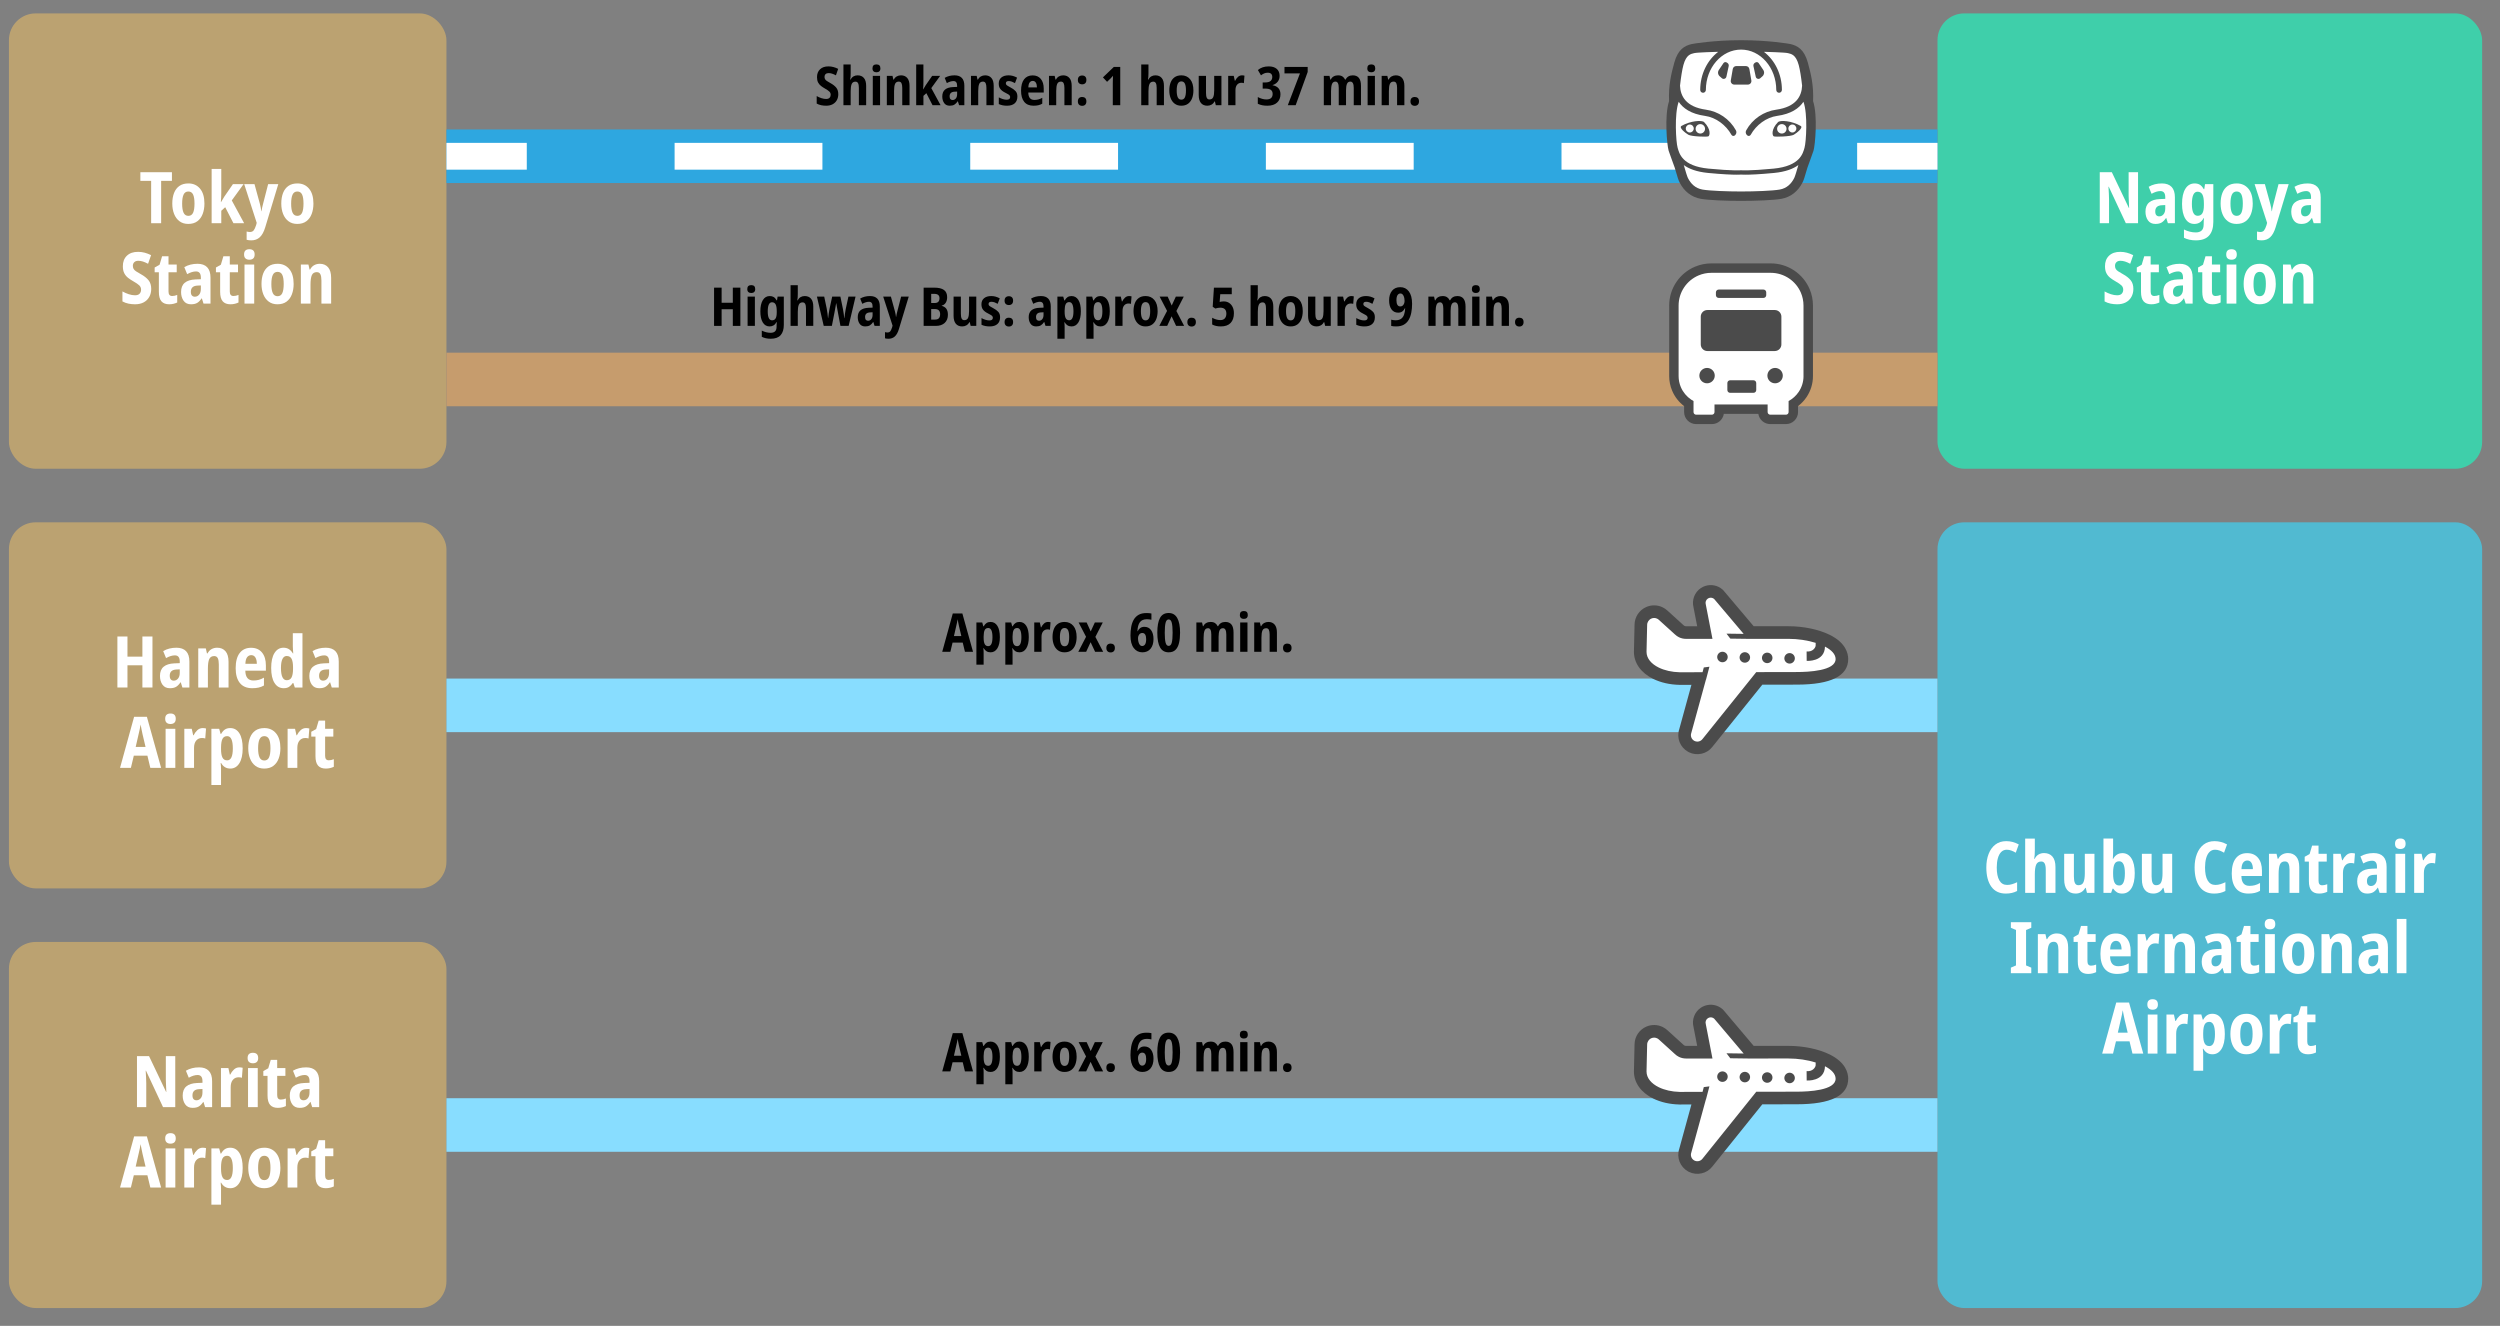<?xml version="1.0" encoding="UTF-8"?><svg xmlns="http://www.w3.org/2000/svg" width="560" height="297" viewBox="0 0 560 297"><rect x="0" y="0" width="560" height="297" fill="#808080" stroke="none"/><defs><style>.cls-1{stroke:#c69c6d;}.cls-1,.cls-2,.cls-3,.cls-4,.cls-5,.cls-6{fill:none;}.cls-1,.cls-3,.cls-6{stroke-miterlimit:10;stroke-width:12px;}.cls-7{fill:#bba271;}.cls-7,.cls-8,.cls-9,.cls-4,.cls-10,.cls-11,.cls-12{stroke-width:0px;}.cls-2,.cls-5{stroke:#fff;stroke-linejoin:round;stroke-width:6px;}.cls-3{stroke:#2ea7e0;}.cls-9{fill:#3fcfaa;}.cls-5{stroke-dasharray:0 0 33.111 33.111;}.cls-6{stroke:#8df;}.cls-10{fill:#fff;}.cls-11{fill:#4b4b4b;}.cls-12{fill:#51bad1;}</style></defs><g id="_ボックス"><rect class="cls-9" x="434" y="3" width="122" height="102" rx="6" ry="6"/><rect class="cls-12" x="434" y="117" width="122" height="176" rx="6" ry="6"/><rect class="cls-7" x="2" y="3" width="98" height="102" rx="6" ry="6"/><rect class="cls-7" x="2" y="117" width="98" height="82" rx="6" ry="6"/><rect class="cls-7" x="2" y="211" width="98" height="82" rx="6" ry="6"/></g><g id="_線"><line class="cls-3" x1="100" y1="35" x2="434" y2="35"/><line class="cls-2" x1="100" y1="35" x2="118" y2="35"/><line class="cls-5" x1="151.111" y1="35" x2="399.444" y2="35"/><line class="cls-2" x1="416" y1="35" x2="434" y2="35"/><line class="cls-1" x1="100" y1="85" x2="434" y2="85"/><line class="cls-6" x1="100" y1="158" x2="434" y2="158"/><line class="cls-6" x1="100" y1="252" x2="434" y2="252"/></g><g id="_新新アイコン"><g id="icon_hikoki"><rect class="cls-4" x="366" y="126" width="48" height="48"/><path class="cls-10" d="M380.203,168c-.509,0-.997-.112-1.451-.332l-.164-.086c-1.413-.789-2.048-2.409-1.545-3.944.005-.015.009-.029.013-.044l2.729-9.944c.077-.282.019-.585-.159-.817-.177-.232-.453-.368-.745-.368,0,0-2.651.006-2.651.006,0,0-.024,0-.028,0-2.014-.046-3.905-.475-5.469-1.242-2.407-1.18-3.789-3.078-3.795-5.21v-.06s.138-5.993.138-5.997c.012-1.374.836-2.609,2.1-3.147.428-.182.88-.275,1.345-.275.522,0,1.047.122,1.517.352.311.152.596.349.846.585.004.004,3.563,3.234,3.568,3.238l.02.018.02.019c.033.031.068.06.104.086l.188.133c.041.029.084.055.129.077.228.112.483.171.736.171.002,0,2.519,0,2.519,0,.28,0,.545-.125.723-.341.178-.216.25-.5.197-.775l-.818-4.219c-.004-.02-.008-.04-.013-.059-.331-1.266.179-2.602,1.271-3.324.497-.327,1.078-.5,1.68-.5.464,0,.926.107,1.339.309.24.118.462.264.659.436l.11.096.095.112,6.603,7.815.101.119c.178.209.439.33.714.33h7.845c3.152-.001,6.418.677,8.737,1.814,3.173,1.556,3.649,3.547,3.651,4.596.002,1.545-.749,2.64-2.363,3.446-1.784.89-4.538,1.344-8.187,1.348l-7.758.017c-.283,0-.551.129-.729.35,0,0-11.219,13.964-11.222,13.968-.606.781-1.579,1.247-2.601,1.247Z"/><path class="cls-11" d="M366.138,139.953l-.137,5.99v.035s-.001.035-.001.035c.003,2.506,1.578,4.713,4.32,6.057,1.684.826,3.71,1.289,5.86,1.338h.036s.035.001.035.001l2.629-.006-2.729,9.944c-.639,1.949.182,4.058,1.991,5.061l.186.097c1.805.885,4.01.375,5.215-1.176l11.213-13.956,7.757-.017c7.626-.009,11.491-1.938,11.487-5.733-.002-1.266-.548-3.657-4.176-5.436-2.452-1.202-5.888-1.916-9.188-1.911h-7.807s-.099-.115-.099-.115l-6.605-7.817-.14-.165-.163-.143c-.261-.227-.55-.418-.862-.571-1.26-.618-2.771-.523-3.948.251-1.427.943-2.09,2.704-1.661,4.343l.818,4.219h-2.514c-.113,0-.227-.025-.329-.075l-.188-.133-.034-.032-.034-.03-3.543-3.215c-.319-.301-.682-.551-1.076-.744-1.145-.561-2.474-.596-3.642-.099-1.612.686-2.655,2.253-2.67,4.001ZM369.911,138.552c.424-.181.897-.162,1.298.035.143.07.278.163.397.279l3.569,3.237c.271.262.577.476.909.639.487.239,1.026.365,1.577.364h5.93s-1.492-7.699-1.492-7.699c-.16-.496.029-1.042.467-1.33.35-.231.79-.251,1.154-.072.089.044.173.099.25.166l6.606,7.816-3.842-.052.851,1.116,3.936.053,9.116-.002c2.088-.003,4.251.325,6.075.894.01.377-.01.653-.01.653-.067.491-.689,1.409-2.023,1.279l.017,2.105s4.033.294,4.099-3.196c1.445.753,2.382,1.71,2.382,2.792.003,2.631-6.039,2.901-8.667,2.905l-9.108.019-12.057,15.008c-.422.54-1.162.71-1.775.409l-.064-.033c-.621-.344-.899-1.088-.657-1.758l3.276-11.933.02-.003.439-1.67.326-1.23-1.261.168-.282,1.065-5.123.011c-1.754-.04-3.394-.418-4.684-1.05-1.658-.813-2.738-2.047-2.74-3.525l.139-6.016c-.002-.627.372-1.195.95-1.44Z"/><path class="cls-11" d="M399.815,146.949c-.286.584-.045,1.288.539,1.575s1.287.044,1.573-.539.044-1.289-.539-1.574-1.287-.044-1.573.539Z"/><path class="cls-11" d="M394.801,146.85c-.286.584-.044,1.289.539,1.574s1.287.045,1.573-.539.045-1.288-.539-1.574-1.287-.044-1.573.539Z"/><path class="cls-11" d="M389.788,146.751c-.286.584-.045,1.288.539,1.574s1.287.045,1.573-.539.044-1.289-.539-1.574-1.287-.045-1.573.539Z"/><path class="cls-11" d="M384.774,146.652c-.286.584-.044,1.289.539,1.574s1.287.045,1.573-.539.045-1.288-.539-1.574-1.287-.044-1.573.539Z"/></g><g id="icon_hikoki-2"><rect class="cls-4" x="366" y="220" width="48" height="48"/><path class="cls-10" d="M380.203,262c-.509,0-.997-.112-1.451-.332l-.164-.086c-1.413-.789-2.048-2.409-1.545-3.944.005-.015.009-.029.013-.044l2.729-9.944c.077-.282.019-.585-.159-.817-.177-.232-.453-.368-.745-.368,0,0-2.651.006-2.651.006,0,0-.024,0-.028,0-2.014-.046-3.905-.475-5.469-1.242-2.407-1.18-3.789-3.078-3.795-5.21v-.06s.138-5.993.138-5.997c.012-1.374.836-2.609,2.1-3.147.428-.182.88-.275,1.345-.275.522,0,1.047.122,1.517.352.311.152.596.349.846.585.004.004,3.563,3.234,3.568,3.238l.02.018.02.019c.033.031.068.06.104.086l.188.133c.041.029.084.055.129.077.228.112.483.171.736.171.002,0,2.519,0,2.519,0,.28,0,.545-.125.723-.341.178-.216.25-.5.197-.775l-.818-4.219c-.004-.02-.008-.04-.013-.059-.331-1.266.179-2.602,1.271-3.324.497-.327,1.078-.5,1.68-.5.464,0,.926.107,1.339.309.24.118.462.264.659.436l.11.096.095.112,6.603,7.815.101.119c.178.209.439.33.714.33h7.845c3.152-.001,6.418.677,8.737,1.814,3.173,1.556,3.649,3.547,3.651,4.596.002,1.545-.749,2.64-2.363,3.446-1.784.89-4.538,1.344-8.187,1.348l-7.758.017c-.283,0-.551.129-.729.35,0,0-11.219,13.964-11.222,13.968-.606.781-1.579,1.247-2.601,1.247Z"/><path class="cls-11" d="M366.138,233.953l-.137,5.99v.035s-.001.035-.001.035c.003,2.506,1.578,4.713,4.32,6.057,1.684.826,3.71,1.289,5.86,1.338h.036s.035.001.035.001l2.629-.006-2.729,9.944c-.639,1.949.182,4.058,1.991,5.061l.186.097c1.805.885,4.01.375,5.215-1.176l11.213-13.956,7.757-.017c7.626-.009,11.491-1.938,11.487-5.733-.002-1.266-.548-3.657-4.176-5.436-2.452-1.202-5.888-1.916-9.188-1.911h-7.807s-.099-.115-.099-.115l-6.605-7.817-.14-.165-.163-.143c-.261-.227-.55-.418-.862-.571-1.26-.618-2.771-.523-3.948.251-1.427.943-2.09,2.704-1.661,4.343l.818,4.219h-2.514c-.113,0-.227-.025-.329-.075l-.188-.133-.034-.032-.034-.03-3.543-3.215c-.319-.301-.682-.551-1.076-.744-1.145-.561-2.474-.596-3.642-.099-1.612.686-2.655,2.253-2.67,4.001ZM369.911,232.552c.424-.181.897-.162,1.298.035.143.07.278.163.397.279l3.569,3.237c.271.262.577.476.909.639.487.239,1.026.365,1.577.364h5.93s-1.492-7.699-1.492-7.699c-.16-.496.029-1.042.467-1.33.35-.231.79-.251,1.154-.072.089.044.173.099.25.166l6.606,7.816-3.842-.052.851,1.116,3.936.053,9.116-.002c2.088-.003,4.251.325,6.075.894.01.377-.01.653-.01.653-.067.491-.689,1.409-2.023,1.279l.017,2.105s4.033.294,4.099-3.196c1.445.753,2.382,1.71,2.382,2.792.003,2.631-6.039,2.901-8.667,2.905l-9.108.019-12.057,15.008c-.422.54-1.162.71-1.775.409l-.064-.033c-.621-.344-.899-1.088-.657-1.758l3.276-11.933.02-.003.439-1.67.326-1.23-1.261.168-.282,1.065-5.123.011c-1.754-.04-3.394-.418-4.684-1.05-1.658-.813-2.738-2.047-2.74-3.525l.139-6.016c-.002-.627.372-1.195.95-1.44Z"/><path class="cls-11" d="M399.815,240.949c-.286.584-.045,1.288.539,1.575s1.287.044,1.573-.539.044-1.289-.539-1.574-1.287-.044-1.573.539Z"/><path class="cls-11" d="M394.801,240.85c-.286.584-.044,1.289.539,1.574s1.287.045,1.573-.539.045-1.288-.539-1.574-1.287-.044-1.573.539Z"/><path class="cls-11" d="M389.788,240.751c-.286.584-.045,1.288.539,1.574s1.287.045,1.573-.539.044-1.289-.539-1.574-1.287-.045-1.573.539Z"/><path class="cls-11" d="M384.774,240.652c-.286.584-.044,1.289.539,1.574s1.287.045,1.573-.539.045-1.288-.539-1.574-1.287-.044-1.573.539Z"/></g><g id="icon_basu"><rect class="cls-4" x="372" y="59" width="36" height="36"/><path class="cls-10" d="M396.542,94.297c-.981,0-1.832-.729-1.979-1.695-.052-.343-.348-.597-.695-.597h-7.736c-.347,0-.643.254-.695.597-.147.966-.998,1.695-1.979,1.695h-3.514c-1.104,0-2.002-.896-2.002-1.997v-1.326c0-.22-.103-.427-.277-.56-1.075-.818-1.923-1.907-2.451-3.15-.407-.959-.614-1.976-.614-3.022v-15.801c0-1.751.518-3.441,1.497-4.887.953-1.408,2.284-2.502,3.85-3.163,1.081-.456,2.228-.688,3.409-.688h13.286c1.756,0,3.449.517,4.897,1.494,1.412.952,2.508,2.281,3.169,3.843.457,1.079.688,2.224.688,3.401v15.801c0,1.555-.46,3.056-1.332,4.341-.472.698-1.055,1.313-1.732,1.829-.174.133-.277.34-.277.559v1.329c0,1.101-.898,1.997-2.002,1.997h-3.514Z"/><path class="cls-11" d="M405.357,64.766c-.715-1.687-1.899-3.123-3.423-4.151-1.565-1.056-3.394-1.615-5.291-1.615h-13.286c-1.275,0-2.514.25-3.682.743-1.691.714-3.129,1.896-4.158,3.417-1.059,1.562-1.618,3.389-1.618,5.281v15.801c0,1.141.225,2.25.67,3.297.579,1.362,1.497,2.541,2.672,3.434v1.326c0,1.489,1.213,2.7,2.705,2.7h3.514c1.353,0,2.477-.996,2.674-2.292h7.736c.197,1.296,1.321,2.292,2.674,2.292h3.514c1.491,0,2.705-1.211,2.705-2.7v-1.329c.732-.558,1.372-1.233,1.887-1.993.951-1.401,1.453-3.039,1.453-4.735v-15.801c0-1.272-.25-2.508-.744-3.675ZM403.988,84.242c0,1.312-.402,2.539-1.09,3.553-.573.847-1.346,1.547-2.251,2.037v2.468c0,.326-.265.591-.592.591h-3.514c-.328,0-.592-.264-.592-.591v-1.702h-11.9v1.702c0,.326-.265.591-.592.591h-3.514c-.328,0-.592-.264-.592-.591v-2.468c-.183-.099-.361-.206-.532-.322-1.016-.685-1.822-1.654-2.307-2.795-.323-.761-.502-1.598-.502-2.473v-15.801c0-1.515.463-2.931,1.255-4.1.792-1.17,1.912-2.098,3.231-2.656.879-.371,1.847-.576,2.859-.576h13.286c1.518,0,2.936.462,4.107,1.253,1.172.79,2.103,1.908,2.661,3.225.372.878.577,1.844.577,2.854v15.801ZM382.38,82.415c-.953,0-1.726.771-1.726,1.723s.773,1.723,1.726,1.723,1.726-.771,1.726-1.723-.773-1.723-1.726-1.723ZM397.621,82.415c-.953,0-1.726.771-1.726,1.723s.773,1.723,1.726,1.723,1.726-.771,1.726-1.723-.773-1.723-1.726-1.723ZM384.988,64.861h10.025c.345,0,.624.279.624.623v.629c0,.344-.279.623-.624.623h-10.025c-.345,0-.624-.279-.624-.623v-.629c0-.344.279-.623.624-.623ZM387.551,85.18h5.224c.345,0,.624.279.624.623v1.568c0,.344-.279.623-.624.623h-5.224c-.345,0-.624-.279-.624-.623v-1.568c0-.344.279-.623.624-.623ZM382.45,78.633h15.101c.817,0,1.479-.661,1.479-1.476v-6.234c0-.816-.662-1.477-1.479-1.477h-15.101c-.817,0-1.48.661-1.48,1.477v6.234c0,.816.663,1.476,1.48,1.476Z"/></g><g id="icon_shinkansen"><rect class="cls-4" x="372" y="9" width="36" height="36"/><path class="cls-10" d="M390,44.297c-3.086,0-7.192-.142-8.915-.455-1.858-.338-3.331-1.497-4.259-3.35-.146-.291-.38-.889-1.015-3.134-.046-.162-.221-.638-.528-1.466-.319-.86-.715-1.931-.808-2.258,0,0-.03-.105-.043-.147-.309-1.047-.917-7.492.106-10.62.026-.08.038-.164.034-.248-.142-3.372.412-5.711,1.153-8.419.723-2.647,2.001-3.305,3.274-3.622l.008-.002c.04-.01.078-.019.116-.029.471-.108,5.083-.842,10.876-.842s10.409.735,10.878.842c.036.009.074.019.112.028l.01.002c1.273.317,2.551.976,3.275,3.622.74,2.709,1.295,5.05,1.152,8.419-.004.084.008.168.034.248,1.022,3.128.414,9.572.106,10.62-.011.038-.023.078-.035.12l-.007.026c-.094.327-.491,1.401-.81,2.264-.306.826-.481,1.301-.526,1.462-.637,2.25-.87,2.848-1.015,3.135-.928,1.853-2.4,3.011-4.258,3.349-1.724.313-5.83.455-8.916.455Z"/><path class="cls-11" d="M387.697,18.02l.443-2.562c.066-.382.397-.66.784-.66h2.153c.387,0,.718.279.784.66l.442,2.562c.084.486-.291.931-.784.931h-3.037c-.494,0-.868-.445-.784-.931ZM406.242,33.684c-.013.044-.027.092-.041.141-.177.617-1.242,3.39-1.336,3.724-.651,2.301-.896,2.926-1.063,3.26-1.03,2.057-2.676,3.346-4.76,3.725-1.767.32-5.925.466-9.042.466s-7.275-.146-9.04-.466c-2.085-.379-3.731-1.668-4.762-3.727-.168-.334-.414-.962-1.063-3.258-.094-.334-1.159-3.105-1.336-3.721-.014-.05-.028-.097-.041-.142-.336-1.139-.97-7.727.112-11.038-.153-3.621.505-6.177,1.177-8.634.821-3.004,2.372-3.768,3.782-4.119.041-.01.081-.02.12-.03.243-.065,4.936-.864,11.051-.864s10.809.799,11.053.864c.036.01.076.019.117.03,1.41.351,2.962,1.115,3.784,4.119.671,2.459,1.33,5.014,1.177,8.634,1.082,3.31.447,9.898.112,11.037ZM402.831,36.976c-1.126.823-2.831,1.514-5.456,1.766-3.368.324-5.36.392-6.44.392-.496,0-.793-.014-.935-.024-.142.01-.439.024-.934.024-1.08,0-3.073-.068-6.441-.392-2.625-.252-4.33-.943-5.456-1.766.345,1.221.733,2.517.919,2.888.65,1.297,1.66,2.306,3.249,2.595,1.588.288,5.629.432,8.662.432s7.074-.144,8.663-.432c1.589-.289,2.6-1.297,3.25-2.595.186-.371.573-1.667.919-2.888ZM388.625,30.316c-.234.226-.62.171-.778-.113-1.235-2.223-3.511-3.91-5.912-4.241-3.159-.436-4.933-1.704-5.906-3.164h0c-1.011,2.738-.603,9.067-.242,10.291.361,1.225.939,4.108,6.933,4.684,5.558.535,7.281.361,7.281.361,0,0,1.724.175,7.282-.361,5.993-.576,6.572-3.459,6.933-4.684.361-1.225.768-7.553-.242-10.292h0c-.974,1.46-2.748,2.729-5.907,3.164-2.402.331-4.678,2.018-5.912,4.241-.158.284-.544.339-.778.113l-.065-.062c-.285-.276-.351-.708-.16-1.056,1.408-2.566,3.954-4.247,6.722-4.629,4.477-.618,5.71-3.053,5.8-5.383-.209-1.895-.484-3.611-.759-4.617-.651-2.378-1.685-2.475-2.408-2.666-.647-.173-5.046-.285-5.046-.285h-.335c2.421,1.851,4.017,4.974,4.024,8.509,0,.339-.256.634-.593.655-.367.022-.672-.269-.672-.632,0-4.985-3.537-9.04-7.884-9.04s-7.874,4.044-7.884,9.019c0,.336-.253.629-.588.652-.37.026-.678-.267-.678-.631,0-3.545,1.597-6.677,4.024-8.533h-.335s-4.398.113-5.047.285c-.722.192-1.757.288-2.407,2.666-.275,1.006-.55,2.723-.76,4.619.091,2.329,1.324,4.764,5.8,5.381,2.769.382,5.314,2.063,6.722,4.629.191.348.126.781-.16,1.056l-.065.062ZM401.814,30.181c-.685.409-4.171.52-4.496.357-.325-.163-.644-1.537.951-3.177.5-.515,3.151-.283,5.083.849.638.388-.853,1.562-1.538,1.971ZM400.185,28.855c0-.584-.473-1.057-1.057-1.057s-1.057.473-1.057,1.057.473,1.057,1.057,1.057,1.057-.473,1.057-1.057ZM402.385,28.785c0-.494-.401-.895-.895-.895s-.895.401-.895.895.401.895.895.895.895-.401.895-.895ZM381.731,27.361c1.594,1.64,1.275,3.014.951,3.177-.325.163-3.811.052-4.496-.357-.685-.409-2.176-1.583-1.538-1.971,1.932-1.132,4.583-1.364,5.083-.849ZM379.405,28.785c0-.494-.401-.895-.895-.895s-.895.401-.895.895.401.895.895.895.895-.401.895-.895ZM381.929,28.855c0-.584-.473-1.057-1.057-1.057s-1.057.473-1.057,1.057.473,1.057,1.057,1.057,1.057-.473,1.057-1.057ZM393.285,17.182c.1.464.663.648,1.018.334l.49-.434c.407-.36.484-.965.18-1.415l-1.028-1.524c-.16-.237-.479-.304-.72-.151l-.157.099c-.239.151-.358.434-.298.71l.515,2.381ZM385.206,17.082l.49.434c.355.315.918.13,1.018-.334l.515-2.381c.06-.276-.059-.56-.298-.71l-.157-.099c-.241-.152-.56-.085-.72.151l-1.028,1.524c-.304.45-.227,1.055.18,1.415Z"/></g></g><g id="_文字2EN"><path class="cls-8" d="M187.777,21.088c0,.512-.109.964-.329,1.356-.221.392-.532.696-.937.912-.404.216-.886.324-1.446.324-.384,0-.752-.036-1.104-.108-.353-.072-.692-.196-1.021-.372v-1.68c.344.192.698.348,1.062.468.364.12.714.18,1.05.18.352,0,.61-.09.774-.27.163-.18.246-.402.246-.666,0-.288-.099-.528-.295-.72-.195-.192-.533-.424-1.014-.696-.312-.176-.602-.368-.87-.576-.268-.208-.481-.466-.642-.774-.16-.308-.24-.698-.24-1.17-.008-.744.218-1.336.678-1.776s1.094-.656,1.902-.648c.376,0,.742.048,1.098.144.356.096.71.232,1.062.408l-.504,1.452c-.312-.168-.601-.294-.864-.378s-.521-.126-.768-.126c-.297,0-.524.078-.685.234-.16.156-.24.358-.24.606,0,.2.04.372.12.516s.218.282.414.414.462.29.798.474c.568.312,1.002.654,1.303,1.026.3.372.449.854.449,1.446Z"/><path class="cls-8" d="M190.55,14.44v1.98c0,.256-.008.51-.024.762-.016.252-.044.47-.084.654h.097c.151-.32.363-.56.636-.72.271-.16.58-.24.924-.24.608,0,1.08.198,1.416.594s.504.986.504,1.77v4.32h-1.632v-3.864c0-.48-.06-.834-.18-1.062-.12-.228-.312-.342-.576-.342-.416,0-.7.176-.853.528-.151.353-.228.888-.228,1.608v3.132h-1.62v-9.12h1.62Z"/><path class="cls-8" d="M196.321,14.428c.592,0,.888.296.888.888,0,.296-.078.516-.234.66-.155.144-.374.216-.653.216-.272,0-.488-.072-.648-.216s-.24-.364-.24-.66c0-.312.078-.538.234-.678s.374-.21.654-.21ZM197.137,16.996v6.564h-1.632v-6.564h1.632Z"/><path class="cls-8" d="M201.829,16.876c.593,0,1.059.198,1.398.594s.51.986.51,1.77v4.32h-1.632v-3.864c0-.464-.058-.816-.174-1.056-.116-.24-.318-.36-.606-.36-.399,0-.676.168-.828.504-.151.336-.228.884-.228,1.644v3.132h-1.62v-6.564h1.272l.191.84h.097c.159-.32.382-.56.666-.72.283-.16.602-.24.953-.24Z"/><path class="cls-8" d="M206.845,14.44v4.008c0,.528-.024,1.048-.072,1.56h.036c.192-.352.376-.66.552-.924l1.44-2.088h1.788l-1.98,2.736,2.076,3.828h-1.8l-1.38-2.688-.66.6v2.088h-1.62v-9.12h1.62Z"/><path class="cls-8" d="M213.829,16.876c.712,0,1.254.194,1.626.582.372.388.558.97.558,1.746v4.356h-1.176l-.276-.876h-.036c-.231.344-.478.596-.737.756-.261.16-.61.24-1.05.24-.553,0-.969-.198-1.248-.594-.28-.396-.42-.886-.42-1.47,0-.688.205-1.204.617-1.548.412-.344,1.01-.532,1.794-.564l.912-.036v-.264c0-.696-.271-1.044-.815-1.044-.225,0-.46.038-.708.114-.248.076-.509.19-.78.342l-.48-1.176c.641-.376,1.381-.564,2.221-.564ZM214.393,20.512l-.527.024c-.4.016-.692.112-.876.288-.185.176-.276.424-.276.744,0,.296.06.51.18.642.12.132.284.198.492.198.288,0,.528-.116.72-.348.192-.232.288-.552.288-.96v-.588Z"/><path class="cls-8" d="M220.681,16.876c.593,0,1.059.198,1.398.594s.51.986.51,1.77v4.32h-1.632v-3.864c0-.464-.058-.816-.174-1.056-.116-.24-.318-.36-.606-.36-.399,0-.676.168-.828.504-.151.336-.228.884-.228,1.644v3.132h-1.62v-6.564h1.272l.191.84h.097c.159-.32.382-.56.666-.72.283-.16.602-.24.953-.24Z"/><path class="cls-8" d="M227.894,21.628c0,.664-.202,1.172-.606,1.524-.404.353-.974.528-1.71.528-.359,0-.689-.03-.99-.09-.3-.06-.586-.154-.857-.282v-1.5c.256.144.542.268.857.372.316.104.618.156.906.156.521,0,.78-.196.78-.588,0-.104-.026-.204-.078-.3-.052-.096-.156-.196-.312-.3-.155-.104-.397-.236-.726-.396-.472-.232-.83-.502-1.074-.81-.244-.308-.365-.714-.365-1.218,0-.584.195-1.038.588-1.362.392-.324.928-.486,1.607-.486.344,0,.67.044.979.132.308.088.618.216.93.384l-.468,1.224c-.225-.128-.452-.236-.685-.324-.231-.088-.468-.132-.708-.132-.432,0-.647.164-.647.492,0,.112.025.21.078.294.052.084.155.174.312.27.156.096.386.228.69.396.447.232.81.497,1.086.792.275.296.414.704.414,1.224Z"/><path class="cls-8" d="M231.312,16.888c.784,0,1.395.264,1.83.792.437.528.654,1.252.654,2.172v.876h-3.456c.016,1.104.468,1.656,1.356,1.656.319,0,.619-.036.899-.108.28-.072.572-.196.876-.372v1.32c-.28.16-.576.276-.888.348-.312.072-.668.108-1.068.108-.928,0-1.626-.292-2.094-.876s-.702-1.412-.702-2.484c0-1.12.227-1.972.679-2.556.451-.584,1.09-.876,1.913-.876ZM231.337,18.124c-.28,0-.51.114-.69.342-.18.228-.277.598-.294,1.11h1.92c0-.44-.08-.792-.239-1.056-.16-.264-.393-.396-.696-.396Z"/><path class="cls-8" d="M238.152,16.876c.593,0,1.059.198,1.398.594s.51.986.51,1.77v4.32h-1.632v-3.864c0-.464-.058-.816-.174-1.056-.116-.24-.318-.36-.606-.36-.399,0-.676.168-.828.504-.151.336-.228.884-.228,1.644v3.132h-1.62v-6.564h1.272l.191.84h.097c.159-.32.382-.56.666-.72.283-.16.602-.24.953-.24Z"/><path class="cls-8" d="M241.441,17.908c0-.328.085-.576.258-.744.172-.168.409-.252.714-.252.288,0,.516.084.684.252s.252.416.252.744-.086.574-.258.738c-.172.164-.397.246-.678.246-.296,0-.532-.082-.708-.246-.176-.164-.264-.41-.264-.738ZM241.441,22.708c0-.328.085-.574.258-.738.172-.164.409-.246.714-.246.28,0,.506.08.678.24.172.16.258.408.258.744,0,.328-.086.576-.258.744s-.397.252-.678.252c-.296,0-.532-.084-.708-.252s-.264-.416-.264-.744Z"/><path class="cls-8" d="M250.933,23.56h-1.668v-4.992c0-.256.006-.524.018-.804.012-.28.022-.544.03-.792-.12.16-.292.352-.517.576l-.815.78-.924-.996,2.436-2.34h1.44v8.568Z"/><path class="cls-8" d="M257.257,14.44v1.98c0,.256-.008.51-.024.762-.016.252-.044.47-.084.654h.097c.151-.32.363-.56.636-.72.271-.16.58-.24.924-.24.608,0,1.08.198,1.416.594s.504.986.504,1.77v4.32h-1.632v-3.864c0-.48-.06-.834-.18-1.062-.12-.228-.312-.342-.576-.342-.416,0-.7.176-.853.528-.151.353-.228.888-.228,1.608v3.132h-1.62v-9.12h1.62Z"/><path class="cls-8" d="M267.324,20.26c0,.648-.099,1.23-.294,1.746-.196.516-.494.924-.895,1.224-.399.3-.912.45-1.536.45-.575,0-1.063-.15-1.464-.45-.399-.3-.702-.708-.905-1.224-.204-.516-.307-1.098-.307-1.746,0-.68.098-1.272.294-1.776.196-.504.494-.898.895-1.182.399-.284.907-.426,1.523-.426.809,0,1.458.292,1.95.876s.738,1.42.738,2.508ZM263.58,20.284c0,.672.082,1.18.246,1.524.164.344.43.516.798.516s.632-.172.792-.516c.16-.344.24-.86.24-1.548,0-.68-.08-1.188-.24-1.524-.16-.336-.424-.504-.792-.504s-.634.17-.798.51-.246.854-.246,1.542Z"/><path class="cls-8" d="M273.601,16.996v6.564h-1.261l-.203-.84h-.084c-.169.32-.393.56-.673.72-.279.16-.596.24-.947.24-.616,0-1.091-.204-1.422-.612-.333-.408-.498-1.004-.498-1.788v-4.284h1.632v3.828c0,.48.058.842.174,1.086s.31.366.582.366c.432,0,.72-.174.864-.522.144-.348.216-.846.216-1.494v-3.264h1.62Z"/><path class="cls-8" d="M278.208,16.876c.177,0,.36.024.553.072l-.132,1.68c-.145-.056-.328-.084-.553-.084-.399,0-.722.144-.966.432s-.366.7-.366,1.236v3.348h-1.632v-6.564h1.248l.24,1.092h.072c.151-.32.357-.602.617-.846.261-.244.566-.366.918-.366Z"/><path class="cls-8" d="M286.632,17.008c0,.496-.138.922-.414,1.278s-.662.614-1.158.774v.036c.584.104,1.024.328,1.32.672.296.344.444.796.444,1.356,0,.768-.252,1.386-.757,1.854-.504.468-1.231.702-2.184.702-.4,0-.768-.032-1.104-.096-.337-.064-.681-.176-1.032-.336v-1.512c.319.176.644.311.972.402s.64.138.937.138c.495,0,.855-.108,1.08-.324.224-.216.336-.52.336-.912,0-.4-.131-.7-.391-.9s-.71-.3-1.35-.3h-.492v-1.368h.504c.584,0,1.004-.11,1.26-.33.256-.22.385-.518.385-.894,0-.64-.345-.96-1.032-.96-.288,0-.555.054-.798.162-.244.108-.479.25-.702.426l-.696-1.2c.344-.272.71-.474,1.098-.606.389-.132.838-.198,1.351-.198.752,0,1.344.184,1.775.552.433.368.648.896.648,1.584Z"/><path class="cls-8" d="M288.468,23.56l2.724-7.116h-3.468v-1.452h5.196v1.128l-2.688,7.44h-1.764Z"/><path class="cls-8" d="M303.023,16.876c.607,0,1.065.194,1.374.582.308.388.462.986.462,1.794v4.308h-1.62v-3.852c0-.952-.252-1.428-.756-1.428-.36,0-.612.164-.756.492-.145.328-.216.82-.216,1.476v3.312h-1.633v-3.864c0-.944-.243-1.416-.731-1.416-.384,0-.646.184-.786.552-.14.368-.21.904-.21,1.608v3.12h-1.62v-6.564h1.272l.191.84h.097c.144-.32.359-.56.647-.72s.616-.24.984-.24c.408,0,.739.086.996.258.256.172.447.402.575.69h.12c.32-.632.856-.948,1.608-.948Z"/><path class="cls-8" d="M307.164,14.428c.592,0,.888.296.888.888,0,.296-.078.516-.234.66-.155.144-.374.216-.653.216-.272,0-.488-.072-.648-.216s-.24-.364-.24-.66c0-.312.078-.538.234-.678s.374-.21.654-.21ZM307.979,16.996v6.564h-1.632v-6.564h1.632Z"/><path class="cls-8" d="M312.671,16.876c.593,0,1.059.198,1.398.594s.51.986.51,1.77v4.32h-1.632v-3.864c0-.464-.058-.816-.174-1.056-.116-.24-.318-.36-.606-.36-.399,0-.676.168-.828.504-.151.336-.228.884-.228,1.644v3.132h-1.62v-6.564h1.272l.191.84h.097c.159-.32.382-.56.666-.72.283-.16.602-.24.953-.24Z"/><path class="cls-8" d="M315.947,22.708c0-.328.086-.574.258-.738.173-.164.406-.246.702-.246.288,0,.519.08.69.24.172.16.258.408.258.744,0,.328-.088.576-.264.744-.177.168-.404.252-.685.252-.288,0-.52-.084-.695-.252-.177-.168-.265-.416-.265-.744Z"/><path class="cls-8" d="M165.842,73h-1.691v-3.732h-2.509v3.732h-1.691v-8.568h1.691v3.384h2.509v-3.384h1.691v8.568Z"/><path class="cls-8" d="M168.278,63.868c.592,0,.888.296.888.888,0,.296-.078.516-.234.66-.155.144-.374.216-.653.216-.272,0-.488-.072-.648-.216s-.24-.364-.24-.66c0-.312.078-.538.234-.678s.374-.21.654-.21ZM169.094,66.436v6.564h-1.632v-6.564h1.632Z"/><path class="cls-8" d="M172.43,66.316c.344,0,.638.074.882.222s.462.394.654.738h.084l.132-.84h1.392v6.336c0,1-.237,1.768-.714,2.304-.476.536-1.218.804-2.226.804-.752,0-1.416-.144-1.992-.432v-1.392c.664.328,1.328.492,1.992.492.416,0,.739-.106.972-.318s.348-.566.348-1.062v-.12c0-.128.005-.278.013-.45s.02-.326.036-.462h-.049c-.191.344-.416.594-.672.75-.256.156-.556.234-.899.234-.648,0-1.154-.296-1.519-.888-.364-.592-.546-1.42-.546-2.484,0-1.088.187-1.932.559-2.532.372-.6.89-.9,1.554-.9ZM172.922,67.708c-.633,0-.948.688-.948,2.064,0,1.32.324,1.98.972,1.98.353,0,.614-.14.786-.42.172-.28.258-.732.258-1.356v-.3c0-.696-.086-1.198-.258-1.506-.172-.308-.442-.462-.81-.462Z"/><path class="cls-8" d="M178.706,63.88v1.98c0,.256-.008.51-.024.762-.016.252-.044.47-.084.654h.097c.151-.32.363-.56.636-.72.271-.16.58-.24.924-.24.608,0,1.08.198,1.416.594s.504.986.504,1.77v4.32h-1.632v-3.864c0-.48-.06-.834-.18-1.062-.12-.228-.312-.342-.576-.342-.416,0-.7.176-.853.528-.151.353-.228.888-.228,1.608v3.132h-1.62v-9.12h1.62Z"/><path class="cls-8" d="M188.257,73l-.563-3c-.032-.176-.072-.394-.12-.654-.048-.26-.094-.518-.138-.774-.044-.256-.078-.468-.103-.636h-.036c-.031.176-.071.396-.119.66-.049.264-.095.524-.139.78-.044.256-.082.464-.114.624l-.588,3h-1.823l-1.524-6.564h1.632l.552,2.64c.064.328.122.692.175,1.092.052.4.094.764.126,1.092h.035c.024-.28.064-.61.12-.99.057-.38.116-.734.181-1.062l.6-2.772h1.836l.576,2.808c.056.296.112.634.168,1.014.056.38.096.714.12,1.002h.048c.016-.256.05-.572.102-.948.053-.376.11-.728.175-1.056l.611-2.82h1.597l-1.548,6.564h-1.837Z"/><path class="cls-8" d="M194.894,66.316c.712,0,1.254.194,1.626.582.372.388.558.97.558,1.746v4.356h-1.176l-.276-.876h-.036c-.231.344-.478.596-.737.756-.261.16-.61.24-1.05.24-.553,0-.969-.198-1.248-.594-.28-.396-.42-.886-.42-1.47,0-.688.205-1.204.617-1.548.412-.344,1.01-.532,1.794-.564l.912-.036v-.264c0-.696-.271-1.044-.815-1.044-.225,0-.46.038-.708.114-.248.076-.509.19-.78.342l-.48-1.176c.641-.376,1.381-.564,2.221-.564ZM195.457,69.952l-.527.024c-.4.016-.692.112-.876.288-.185.176-.276.424-.276.744,0,.296.06.51.18.642.12.132.284.198.492.198.288,0,.528-.116.72-.348.192-.232.288-.552.288-.96v-.588Z"/><path class="cls-8" d="M197.834,66.436h1.728l.912,3.336c.048.2.094.406.138.618s.074.41.09.594h.036c.024-.176.056-.362.097-.558.039-.196.092-.41.155-.642l.864-3.348h1.704l-2.196,7.26c-.231.768-.538,1.324-.918,1.668-.38.344-.85.516-1.41.516-.151,0-.292-.008-.42-.024s-.252-.04-.372-.072v-1.392c.08.024.168.044.265.06.096.016.188.024.275.024.28,0,.492-.088.637-.264.144-.176.283-.476.42-.9l.096-.372-2.1-6.504Z"/><path class="cls-8" d="M206.894,64.432h2.376c.96,0,1.682.17,2.166.51.483.34.726.882.726,1.626,0,.496-.106.912-.317,1.248-.213.336-.511.548-.895.636v.06c.448.112.79.328,1.026.648.235.32.354.772.354,1.356,0,.768-.24,1.374-.72,1.818-.48.444-1.145.666-1.992.666h-2.724v-8.568ZM208.585,67.876h.744c.392,0,.676-.092.853-.276.176-.184.264-.452.264-.804,0-.648-.388-.972-1.164-.972h-.696v2.052ZM208.585,69.232v2.352h.876c.4,0,.688-.104.864-.312s.264-.508.264-.9c0-.36-.096-.64-.287-.84-.192-.2-.492-.3-.9-.3h-.816Z"/><path class="cls-8" d="M218.689,66.436v6.564h-1.261l-.203-.84h-.084c-.169.32-.393.56-.673.72-.279.16-.596.24-.947.24-.616,0-1.091-.204-1.422-.612-.333-.408-.498-1.004-.498-1.788v-4.284h1.632v3.828c0,.48.058.842.174,1.086s.31.366.582.366c.432,0,.72-.174.864-.522.144-.348.216-.846.216-1.494v-3.264h1.62Z"/><path class="cls-8" d="M224.018,71.068c0,.664-.202,1.172-.606,1.524-.404.353-.974.528-1.71.528-.359,0-.689-.03-.99-.09-.3-.06-.586-.154-.857-.282v-1.5c.256.144.542.268.857.372.316.104.618.156.906.156.521,0,.78-.196.78-.588,0-.104-.026-.204-.078-.3-.052-.096-.156-.196-.312-.3-.155-.104-.397-.236-.726-.396-.472-.232-.83-.502-1.074-.81-.244-.308-.365-.714-.365-1.218,0-.584.195-1.038.588-1.362.392-.324.928-.486,1.607-.486.344,0,.67.044.979.132.308.088.618.216.93.384l-.468,1.224c-.225-.128-.452-.236-.685-.324-.231-.088-.468-.132-.708-.132-.432,0-.647.164-.647.492,0,.112.025.21.078.294.052.084.155.174.312.27.156.096.386.228.69.396.447.232.81.497,1.086.792.275.296.414.704.414,1.224Z"/><path class="cls-8" d="M225.025,67.348c0-.328.085-.576.258-.744.172-.168.409-.252.714-.252.288,0,.516.084.684.252s.252.416.252.744-.086.574-.258.738c-.172.164-.397.246-.678.246-.296,0-.532-.082-.708-.246-.176-.164-.264-.41-.264-.738ZM225.025,72.148c0-.328.085-.574.258-.738.172-.164.409-.246.714-.246.28,0,.506.08.678.24.172.16.258.408.258.744,0,.328-.086.576-.258.744s-.397.252-.678.252c-.296,0-.532-.084-.708-.252s-.264-.416-.264-.744Z"/><path class="cls-8" d="M233.185,66.316c.712,0,1.254.194,1.626.582.372.388.558.97.558,1.746v4.356h-1.176l-.276-.876h-.036c-.231.344-.478.596-.737.756-.261.16-.61.24-1.05.24-.553,0-.969-.198-1.248-.594-.28-.396-.42-.886-.42-1.47,0-.688.205-1.204.617-1.548.412-.344,1.01-.532,1.794-.564l.912-.036v-.264c0-.696-.271-1.044-.815-1.044-.225,0-.46.038-.708.114-.248.076-.509.19-.78.342l-.48-1.176c.641-.376,1.381-.564,2.221-.564ZM233.748,69.952l-.527.024c-.4.016-.692.112-.876.288-.185.176-.276.424-.276.744,0,.296.06.51.18.642.12.132.284.198.492.198.288,0,.528-.116.72-.348.192-.232.288-.552.288-.96v-.588Z"/><path class="cls-8" d="M240.024,66.316c.656,0,1.168.294,1.536.882.368.588.552,1.43.552,2.526,0,1.072-.186,1.906-.558,2.502s-.878.894-1.519.894c-.352,0-.655-.08-.911-.24-.257-.16-.469-.392-.637-.696h-.071c.023.224.039.424.048.6.008.176.012.332.012.468v2.628h-1.62v-9.444h1.309l.239.864h.084c.192-.344.41-.594.654-.75.244-.156.538-.234.882-.234ZM239.509,67.672c-.368,0-.63.15-.786.45-.156.3-.238.774-.246,1.422v.288c0,.648.08,1.128.24,1.44s.424.468.792.468c.632,0,.948-.668.948-2.004,0-1.375-.316-2.064-.948-2.064Z"/><path class="cls-8" d="M246.504,66.316c.656,0,1.168.294,1.536.882.368.588.552,1.43.552,2.526,0,1.072-.186,1.906-.558,2.502s-.878.894-1.519.894c-.352,0-.655-.08-.911-.24-.257-.16-.469-.392-.637-.696h-.071c.023.224.039.424.048.6.008.176.012.332.012.468v2.628h-1.62v-9.444h1.309l.239.864h.084c.192-.344.41-.594.654-.75.244-.156.538-.234.882-.234ZM245.988,67.672c-.368,0-.63.15-.786.45-.156.3-.238.774-.246,1.422v.288c0,.648.08,1.128.24,1.44s.424.468.792.468c.632,0,.948-.668.948-2.004,0-1.375-.316-2.064-.948-2.064Z"/><path class="cls-8" d="M252.912,66.316c.177,0,.36.024.553.072l-.132,1.68c-.145-.056-.328-.084-.553-.084-.399,0-.722.144-.966.432s-.366.7-.366,1.236v3.348h-1.632v-6.564h1.248l.24,1.092h.072c.151-.32.357-.602.617-.846.261-.244.566-.366.918-.366Z"/><path class="cls-8" d="M259.309,69.7c0,.648-.099,1.23-.294,1.746-.196.516-.494.924-.895,1.224-.399.3-.912.45-1.536.45-.575,0-1.063-.15-1.464-.45-.399-.3-.702-.708-.905-1.224-.204-.516-.307-1.098-.307-1.746,0-.68.098-1.272.294-1.776.196-.504.494-.898.895-1.182.399-.284.907-.426,1.523-.426.809,0,1.458.292,1.95.876s.738,1.42.738,2.508ZM255.564,69.724c0,.672.082,1.18.246,1.524.164.344.43.516.798.516s.632-.172.792-.516c.16-.344.24-.86.24-1.548,0-.68-.08-1.188-.24-1.524-.16-.336-.424-.504-.792-.504s-.634.17-.798.51-.246.854-.246,1.542Z"/><path class="cls-8" d="M261.421,69.64l-1.668-3.204h1.8l.912,2.004.924-2.004h1.776l-1.656,3.228,1.74,3.336h-1.801l-1.008-2.148-.996,2.148h-1.764l1.74-3.36Z"/><path class="cls-8" d="M265.968,72.148c0-.328.086-.574.258-.738.173-.164.406-.246.702-.246.288,0,.519.08.69.24.172.16.258.408.258.744,0,.328-.088.576-.264.744-.177.168-.404.252-.685.252-.288,0-.52-.084-.695-.252-.177-.168-.265-.416-.265-.744Z"/><path class="cls-8" d="M274.129,67.516c.447,0,.842.11,1.182.33.34.22.606.528.798.924.192.396.288.862.288,1.398,0,.928-.246,1.652-.738,2.172-.491.521-1.226.78-2.202.78-.768,0-1.411-.144-1.932-.432v-1.512c.264.152.56.278.888.378s.645.15.948.15c.44,0,.774-.13,1.002-.39.229-.26.342-.614.342-1.062,0-.888-.46-1.332-1.38-1.332-.176,0-.357.018-.546.054-.188.036-.37.082-.546.138l-.588-.396.276-4.284h3.996v1.464h-2.58l-.133,1.74c.312-.08.62-.12.925-.12Z"/><path class="cls-8" d="M281.748,63.88v1.98c0,.256-.008.51-.024.762-.016.252-.044.47-.084.654h.097c.151-.32.363-.56.636-.72.271-.16.58-.24.924-.24.608,0,1.08.198,1.416.594s.504.986.504,1.77v4.32h-1.632v-3.864c0-.48-.06-.834-.18-1.062-.12-.228-.312-.342-.576-.342-.416,0-.7.176-.853.528-.151.353-.228.888-.228,1.608v3.132h-1.62v-9.12h1.62Z"/><path class="cls-8" d="M291.816,69.7c0,.648-.099,1.23-.294,1.746-.196.516-.494.924-.895,1.224-.399.3-.912.45-1.536.45-.575,0-1.063-.15-1.464-.45-.399-.3-.702-.708-.905-1.224-.204-.516-.307-1.098-.307-1.746,0-.68.098-1.272.294-1.776.196-.504.494-.898.895-1.182.399-.284.907-.426,1.523-.426.809,0,1.458.292,1.95.876s.738,1.42.738,2.508ZM288.072,69.724c0,.672.082,1.18.246,1.524.164.344.43.516.798.516s.632-.172.792-.516c.16-.344.24-.86.24-1.548,0-.68-.08-1.188-.24-1.524-.16-.336-.424-.504-.792-.504s-.634.17-.798.51-.246.854-.246,1.542Z"/><path class="cls-8" d="M298.092,66.436v6.564h-1.261l-.203-.84h-.084c-.169.32-.393.56-.673.72-.279.16-.596.24-.947.24-.616,0-1.091-.204-1.422-.612-.333-.408-.498-1.004-.498-1.788v-4.284h1.632v3.828c0,.48.058.842.174,1.086s.31.366.582.366c.432,0,.72-.174.864-.522.144-.348.216-.846.216-1.494v-3.264h1.62Z"/><path class="cls-8" d="M302.699,66.316c.177,0,.36.024.553.072l-.132,1.68c-.145-.056-.328-.084-.553-.084-.399,0-.722.144-.966.432s-.366.7-.366,1.236v3.348h-1.632v-6.564h1.248l.24,1.092h.072c.151-.32.357-.602.617-.846.261-.244.566-.366.918-.366Z"/><path class="cls-8" d="M307.968,71.068c0,.664-.202,1.172-.606,1.524-.404.353-.974.528-1.71.528-.359,0-.689-.03-.99-.09-.3-.06-.586-.154-.857-.282v-1.5c.256.144.542.268.857.372.316.104.618.156.906.156.521,0,.78-.196.78-.588,0-.104-.026-.204-.078-.3-.052-.096-.156-.196-.312-.3-.155-.104-.397-.236-.726-.396-.472-.232-.83-.502-1.074-.81-.244-.308-.365-.714-.365-1.218,0-.584.195-1.038.588-1.362.392-.324.928-.486,1.607-.486.344,0,.67.044.979.132.308.088.618.216.93.384l-.468,1.224c-.225-.128-.452-.236-.685-.324-.231-.088-.468-.132-.708-.132-.432,0-.647.164-.647.492,0,.112.025.21.078.294.052.084.155.174.312.27.156.096.386.228.69.396.447.232.81.497,1.086.792.275.296.414.704.414,1.224Z"/><path class="cls-8" d="M316.308,68.044c0,.696-.058,1.35-.174,1.962-.116.612-.309,1.152-.576,1.62-.269.468-.632.834-1.092,1.098-.46.264-1.034.396-1.722.396-.185,0-.377-.008-.576-.024-.2-.016-.38-.044-.54-.084v-1.404c.304.088.632.132.983.132.513,0,.922-.11,1.23-.33.308-.22.532-.534.672-.942.14-.408.222-.884.246-1.428h-.061c-.144.312-.338.556-.582.732-.243.176-.554.264-.93.264-.647,0-1.147-.25-1.5-.75-.352-.5-.527-1.166-.527-1.998,0-.896.218-1.614.653-2.154.437-.54,1.054-.81,1.854-.81s1.439.318,1.92.954c.479.636.72,1.558.72,2.766ZM313.691,65.74c-.264,0-.478.122-.642.366-.164.244-.246.626-.246,1.146,0,.448.072.792.216,1.032.145.24.36.36.648.36.216,0,.394-.062.534-.186.14-.124.245-.28.317-.468s.108-.374.108-.558c0-.16-.015-.336-.042-.528-.028-.192-.078-.376-.15-.552s-.168-.322-.288-.438c-.12-.116-.271-.174-.456-.174Z"/><path class="cls-8" d="M326.447,66.316c.607,0,1.065.194,1.374.582.308.388.462.986.462,1.794v4.308h-1.62v-3.852c0-.952-.252-1.428-.756-1.428-.36,0-.612.164-.756.492-.145.328-.216.82-.216,1.476v3.312h-1.633v-3.864c0-.944-.243-1.416-.731-1.416-.384,0-.646.184-.786.552-.14.368-.21.904-.21,1.608v3.12h-1.62v-6.564h1.272l.191.84h.097c.144-.32.359-.56.647-.72s.616-.24.984-.24c.408,0,.739.086.996.258.256.172.447.402.575.69h.12c.32-.632.856-.948,1.608-.948Z"/><path class="cls-8" d="M330.588,63.868c.592,0,.888.296.888.888,0,.296-.078.516-.234.66-.155.144-.374.216-.653.216-.272,0-.488-.072-.648-.216s-.24-.364-.24-.66c0-.312.078-.538.234-.678s.374-.21.654-.21ZM331.403,66.436v6.564h-1.632v-6.564h1.632Z"/><path class="cls-8" d="M336.095,66.316c.593,0,1.059.198,1.398.594s.51.986.51,1.77v4.32h-1.632v-3.864c0-.464-.058-.816-.174-1.056-.116-.24-.318-.36-.606-.36-.399,0-.676.168-.828.504-.151.336-.228.884-.228,1.644v3.132h-1.62v-6.564h1.272l.191.84h.097c.159-.32.382-.56.666-.72.283-.16.602-.24.953-.24Z"/><path class="cls-8" d="M339.371,72.148c0-.328.086-.574.258-.738.173-.164.406-.246.702-.246.288,0,.519.08.69.24.172.16.258.408.258.744,0,.328-.088.576-.264.744-.177.168-.404.252-.685.252-.288,0-.52-.084-.695-.252-.177-.168-.265-.416-.265-.744Z"/><path class="cls-8" d="M216.145,146l-.492-2.052h-2.279l-.492,2.052h-1.824l2.364-8.58h2.147l2.389,8.58h-1.812ZM215.341,142.484l-.517-2.184c-.048-.256-.104-.528-.168-.816-.063-.288-.111-.544-.144-.768-.032.216-.08.474-.145.774-.063.3-.124.566-.18.798l-.504,2.196h1.656Z"/><path class="cls-8" d="M221.881,139.316c.656,0,1.168.294,1.536.882.368.588.552,1.43.552,2.526,0,1.072-.186,1.906-.558,2.502s-.878.894-1.519.894c-.352,0-.655-.08-.911-.24-.257-.16-.469-.392-.637-.696h-.071c.023.224.039.424.048.6.008.176.012.332.012.468v2.628h-1.62v-9.444h1.309l.239.864h.084c.192-.344.41-.594.654-.75.244-.156.538-.234.882-.234ZM221.365,140.672c-.368,0-.63.15-.786.45-.156.3-.238.774-.246,1.422v.288c0,.648.08,1.128.24,1.44s.424.468.792.468c.632,0,.948-.668.948-2.004,0-1.375-.316-2.064-.948-2.064Z"/><path class="cls-8" d="M228.36,139.316c.656,0,1.168.294,1.536.882.368.588.552,1.43.552,2.526,0,1.072-.186,1.906-.558,2.502s-.878.894-1.519.894c-.352,0-.655-.08-.911-.24-.257-.16-.469-.392-.637-.696h-.071c.023.224.039.424.048.6.008.176.012.332.012.468v2.628h-1.62v-9.444h1.309l.239.864h.084c.192-.344.41-.594.654-.75.244-.156.538-.234.882-.234ZM227.845,140.672c-.368,0-.63.15-.786.45-.156.3-.238.774-.246,1.422v.288c0,.648.08,1.128.24,1.44s.424.468.792.468c.632,0,.948-.668.948-2.004,0-1.375-.316-2.064-.948-2.064Z"/><path class="cls-8" d="M234.768,139.316c.177,0,.36.024.553.072l-.132,1.68c-.145-.056-.328-.084-.553-.084-.399,0-.722.144-.966.432s-.366.7-.366,1.236v3.348h-1.632v-6.564h1.248l.24,1.092h.072c.151-.32.357-.602.617-.846.261-.244.566-.366.918-.366Z"/><path class="cls-8" d="M241.165,142.7c0,.648-.099,1.23-.294,1.746-.196.516-.494.924-.895,1.224-.399.3-.912.45-1.536.45-.575,0-1.063-.15-1.464-.45-.399-.3-.702-.708-.905-1.224-.204-.516-.307-1.098-.307-1.746,0-.68.098-1.272.294-1.776.196-.504.494-.898.895-1.182.399-.284.907-.426,1.523-.426.809,0,1.458.292,1.95.876s.738,1.42.738,2.508ZM237.421,142.724c0,.672.082,1.18.246,1.524.164.344.43.516.798.516s.632-.172.792-.516c.16-.344.24-.86.24-1.548,0-.68-.08-1.188-.24-1.524-.16-.336-.424-.504-.792-.504s-.634.17-.798.51-.246.854-.246,1.542Z"/><path class="cls-8" d="M243.276,142.64l-1.668-3.204h1.8l.912,2.004.924-2.004h1.776l-1.656,3.228,1.74,3.336h-1.801l-1.008-2.148-.996,2.148h-1.764l1.74-3.36Z"/><path class="cls-8" d="M247.824,145.148c0-.328.086-.574.258-.738.173-.164.406-.246.702-.246.288,0,.519.08.69.24.172.16.258.408.258.744,0,.328-.088.576-.264.744-.177.168-.404.252-.685.252-.288,0-.52-.084-.695-.252-.177-.168-.265-.416-.265-.744Z"/><path class="cls-8" d="M253.224,142.364c0-.672.055-1.312.162-1.92.108-.608.294-1.146.559-1.614.264-.468.628-.836,1.092-1.104s1.052-.402,1.764-.402c.176,0,.364.006.564.018.199.012.384.038.552.078v1.404c-.152-.032-.312-.06-.48-.084-.168-.024-.34-.036-.516-.036-.736,0-1.268.228-1.596.684s-.509,1.124-.54,2.004h.06c.136-.304.328-.544.576-.72.248-.176.556-.264.924-.264.641,0,1.141.248,1.5.744.36.496.54,1.164.54,2.004,0,.896-.218,1.614-.653,2.154-.437.54-1.051.81-1.843.81-.8,0-1.443-.322-1.932-.966-.488-.644-.732-1.574-.732-2.79ZM255.852,144.704c.272,0,.488-.124.648-.372s.24-.632.24-1.152c0-.448-.072-.792-.216-1.032-.145-.24-.36-.36-.648-.36-.296,0-.53.12-.702.36-.172.24-.258.516-.258.828,0,.288.034.564.102.828.068.264.17.48.307.648.136.168.312.252.527.252Z"/><path class="cls-8" d="M264.336,141.716c0,.88-.078,1.65-.234,2.31-.155.66-.42,1.174-.792,1.542-.371.368-.882.552-1.529.552-.856,0-1.494-.358-1.914-1.074-.42-.716-.63-1.826-.63-3.33,0-1.472.201-2.574.605-3.306s1.05-1.098,1.938-1.098c.855,0,1.495.374,1.92,1.122.424.748.636,1.842.636,3.282ZM260.904,141.716c0,1.008.062,1.754.186,2.238s.354.726.69.726.567-.242.695-.726.192-1.23.192-2.238c0-.984-.064-1.724-.192-2.22s-.359-.744-.695-.744c-.328,0-.557.246-.685.738-.128.492-.191,1.234-.191,2.226Z"/><path class="cls-8" d="M274.477,139.316c.607,0,1.065.194,1.374.582.308.388.462.986.462,1.794v4.308h-1.62v-3.852c0-.952-.252-1.428-.756-1.428-.36,0-.612.164-.756.492-.145.328-.216.82-.216,1.476v3.312h-1.633v-3.864c0-.944-.243-1.416-.731-1.416-.384,0-.646.184-.786.552-.14.368-.21.904-.21,1.608v3.12h-1.62v-6.564h1.272l.191.84h.097c.144-.32.359-.56.647-.72s.616-.24.984-.24c.408,0,.739.086.996.258.256.172.447.402.575.69h.12c.32-.632.856-.948,1.608-.948Z"/><path class="cls-8" d="M278.616,136.868c.592,0,.888.296.888.888,0,.296-.078.516-.234.66-.155.144-.374.216-.653.216-.272,0-.488-.072-.648-.216s-.24-.364-.24-.66c0-.312.078-.538.234-.678s.374-.21.654-.21ZM279.432,139.436v6.564h-1.632v-6.564h1.632Z"/><path class="cls-8" d="M284.123,139.316c.593,0,1.059.198,1.398.594s.51.986.51,1.77v4.32h-1.632v-3.864c0-.464-.058-.816-.174-1.056-.116-.24-.318-.36-.606-.36-.399,0-.676.168-.828.504-.151.336-.228.884-.228,1.644v3.132h-1.62v-6.564h1.272l.191.84h.097c.159-.32.382-.56.666-.72.283-.16.602-.24.953-.24Z"/><path class="cls-8" d="M287.399,145.148c0-.328.086-.574.258-.738.173-.164.406-.246.702-.246.288,0,.519.08.69.24.172.16.258.408.258.744,0,.328-.088.576-.264.744-.177.168-.404.252-.685.252-.288,0-.52-.084-.695-.252-.177-.168-.265-.416-.265-.744Z"/><path class="cls-8" d="M216.145,240l-.492-2.052h-2.279l-.492,2.052h-1.824l2.364-8.58h2.147l2.389,8.58h-1.812ZM215.341,236.484l-.517-2.184c-.048-.256-.104-.528-.168-.816-.063-.288-.111-.544-.144-.768-.032.216-.08.474-.145.774-.063.3-.124.566-.18.798l-.504,2.196h1.656Z"/><path class="cls-8" d="M221.881,233.316c.656,0,1.168.294,1.536.882.368.588.552,1.43.552,2.526,0,1.072-.186,1.906-.558,2.502s-.878.894-1.519.894c-.352,0-.655-.08-.911-.24-.257-.16-.469-.392-.637-.696h-.071c.023.224.039.424.048.6.008.176.012.332.012.468v2.628h-1.62v-9.444h1.309l.239.864h.084c.192-.344.41-.594.654-.75.244-.156.538-.234.882-.234ZM221.365,234.672c-.368,0-.63.15-.786.45-.156.3-.238.774-.246,1.422v.288c0,.648.08,1.128.24,1.44s.424.468.792.468c.632,0,.948-.668.948-2.004,0-1.375-.316-2.064-.948-2.064Z"/><path class="cls-8" d="M228.36,233.316c.656,0,1.168.294,1.536.882.368.588.552,1.43.552,2.526,0,1.072-.186,1.906-.558,2.502s-.878.894-1.519.894c-.352,0-.655-.08-.911-.24-.257-.16-.469-.392-.637-.696h-.071c.023.224.039.424.048.6.008.176.012.332.012.468v2.628h-1.62v-9.444h1.309l.239.864h.084c.192-.344.41-.594.654-.75.244-.156.538-.234.882-.234ZM227.845,234.672c-.368,0-.63.15-.786.45-.156.3-.238.774-.246,1.422v.288c0,.648.08,1.128.24,1.44s.424.468.792.468c.632,0,.948-.668.948-2.004,0-1.375-.316-2.064-.948-2.064Z"/><path class="cls-8" d="M234.768,233.316c.177,0,.36.024.553.072l-.132,1.68c-.145-.056-.328-.084-.553-.084-.399,0-.722.144-.966.432s-.366.7-.366,1.236v3.348h-1.632v-6.564h1.248l.24,1.092h.072c.151-.32.357-.602.617-.846.261-.244.566-.366.918-.366Z"/><path class="cls-8" d="M241.165,236.7c0,.648-.099,1.23-.294,1.746-.196.516-.494.924-.895,1.224-.399.3-.912.45-1.536.45-.575,0-1.063-.15-1.464-.45-.399-.3-.702-.708-.905-1.224-.204-.516-.307-1.098-.307-1.746,0-.68.098-1.272.294-1.776.196-.504.494-.898.895-1.182.399-.284.907-.426,1.523-.426.809,0,1.458.292,1.95.876s.738,1.42.738,2.508ZM237.421,236.724c0,.672.082,1.18.246,1.524.164.344.43.516.798.516s.632-.172.792-.516c.16-.344.24-.86.24-1.548,0-.68-.08-1.188-.24-1.524-.16-.336-.424-.504-.792-.504s-.634.17-.798.51-.246.854-.246,1.542Z"/><path class="cls-8" d="M243.276,236.64l-1.668-3.204h1.8l.912,2.004.924-2.004h1.776l-1.656,3.228,1.74,3.336h-1.801l-1.008-2.148-.996,2.148h-1.764l1.74-3.36Z"/><path class="cls-8" d="M247.824,239.148c0-.328.086-.574.258-.738.173-.164.406-.246.702-.246.288,0,.519.08.69.24.172.16.258.408.258.744,0,.328-.088.576-.264.744-.177.168-.404.252-.685.252-.288,0-.52-.084-.695-.252-.177-.168-.265-.416-.265-.744Z"/><path class="cls-8" d="M253.224,236.364c0-.672.055-1.312.162-1.92.108-.608.294-1.146.559-1.614.264-.468.628-.836,1.092-1.104s1.052-.402,1.764-.402c.176,0,.364.006.564.018.199.012.384.038.552.078v1.404c-.152-.032-.312-.06-.48-.084-.168-.024-.34-.036-.516-.036-.736,0-1.268.228-1.596.684s-.509,1.124-.54,2.004h.06c.136-.304.328-.544.576-.72.248-.176.556-.264.924-.264.641,0,1.141.248,1.5.744.36.496.54,1.164.54,2.004,0,.896-.218,1.614-.653,2.154-.437.54-1.051.81-1.843.81-.8,0-1.443-.322-1.932-.966-.488-.644-.732-1.574-.732-2.79ZM255.852,238.704c.272,0,.488-.124.648-.372s.24-.632.24-1.152c0-.448-.072-.792-.216-1.032-.145-.24-.36-.36-.648-.36-.296,0-.53.12-.702.36-.172.24-.258.516-.258.828,0,.288.034.564.102.828.068.264.17.48.307.648.136.168.312.252.527.252Z"/><path class="cls-8" d="M264.336,235.716c0,.88-.078,1.65-.234,2.31-.155.66-.42,1.174-.792,1.542-.371.368-.882.552-1.529.552-.856,0-1.494-.358-1.914-1.074-.42-.716-.63-1.826-.63-3.33,0-1.472.201-2.574.605-3.306s1.05-1.098,1.938-1.098c.855,0,1.495.374,1.92,1.122.424.748.636,1.842.636,3.282ZM260.904,235.716c0,1.008.062,1.754.186,2.238s.354.726.69.726.567-.242.695-.726.192-1.23.192-2.238c0-.984-.064-1.724-.192-2.22s-.359-.744-.695-.744c-.328,0-.557.246-.685.738-.128.492-.191,1.234-.191,2.226Z"/><path class="cls-8" d="M274.477,233.316c.607,0,1.065.194,1.374.582.308.388.462.986.462,1.794v4.308h-1.62v-3.852c0-.952-.252-1.428-.756-1.428-.36,0-.612.164-.756.492-.145.328-.216.82-.216,1.476v3.312h-1.633v-3.864c0-.944-.243-1.416-.731-1.416-.384,0-.646.184-.786.552-.14.368-.21.904-.21,1.608v3.12h-1.62v-6.564h1.272l.191.84h.097c.144-.32.359-.56.647-.72s.616-.24.984-.24c.408,0,.739.086.996.258.256.172.447.402.575.69h.12c.32-.632.856-.948,1.608-.948Z"/><path class="cls-8" d="M278.616,230.868c.592,0,.888.296.888.888,0,.296-.078.516-.234.66-.155.144-.374.216-.653.216-.272,0-.488-.072-.648-.216s-.24-.364-.24-.66c0-.312.078-.538.234-.678s.374-.21.654-.21ZM279.432,233.436v6.564h-1.632v-6.564h1.632Z"/><path class="cls-8" d="M284.123,233.316c.593,0,1.059.198,1.398.594s.51.986.51,1.77v4.32h-1.632v-3.864c0-.464-.058-.816-.174-1.056-.116-.24-.318-.36-.606-.36-.399,0-.676.168-.828.504-.151.336-.228.884-.228,1.644v3.132h-1.62v-6.564h1.272l.191.84h.097c.159-.32.382-.56.666-.72.283-.16.602-.24.953-.24Z"/><path class="cls-8" d="M287.399,239.148c0-.328.086-.574.258-.738.173-.164.406-.246.702-.246.288,0,.519.08.69.24.172.16.258.408.258.744,0,.328-.088.576-.264.744-.177.168-.404.252-.685.252-.288,0-.52-.084-.695-.252-.177-.168-.265-.416-.265-.744Z"/><path class="cls-10" d="M36.096,50h-2.24v-9.488h-2.416v-1.936h7.072v1.936h-2.416v9.488Z"/><path class="cls-10" d="M45.792,45.6c0,.864-.131,1.64-.393,2.328-.261.688-.658,1.232-1.191,1.632-.534.4-1.216.6-2.048.6-.769,0-1.419-.2-1.952-.6-.534-.4-.937-.944-1.208-1.632-.272-.688-.408-1.464-.408-2.328,0-.907.131-1.696.392-2.368.262-.672.659-1.197,1.192-1.576.533-.378,1.211-.568,2.032-.568,1.077,0,1.943.39,2.6,1.168.656.779.984,1.894.984,3.344ZM40.8,45.632c0,.896.109,1.574.328,2.032s.573.688,1.063.688.843-.229,1.057-.688c.213-.458.319-1.146.319-2.064,0-.907-.106-1.584-.319-2.032-.214-.448-.565-.672-1.057-.672s-.845.227-1.063.68c-.219.453-.328,1.139-.328,2.056Z"/><path class="cls-10" d="M49.567,37.84v5.344c0,.704-.032,1.397-.096,2.08h.048c.256-.469.501-.88.736-1.232l1.92-2.784h2.384l-2.641,3.648,2.769,5.104h-2.4l-1.84-3.584-.88.8v2.784h-2.16v-12.16h2.16Z"/><path class="cls-10" d="M54.704,41.248h2.304l1.216,4.448c.064.267.126.542.185.824s.099.547.12.792h.048c.031-.234.074-.482.128-.744.053-.261.122-.546.208-.856l1.151-4.464h2.272l-2.928,9.68c-.31,1.024-.718,1.765-1.225,2.224s-1.133.688-1.88.688c-.202,0-.39-.011-.56-.032-.171-.021-.336-.054-.496-.096v-1.856c.106.032.224.059.352.08.128.021.251.032.368.032.373,0,.656-.117.848-.352.192-.235.379-.635.561-1.2l.128-.496-2.8-8.672Z"/><path class="cls-10" d="M70.208,45.6c0,.864-.131,1.64-.393,2.328-.261.688-.658,1.232-1.191,1.632-.534.4-1.216.6-2.048.6-.769,0-1.419-.2-1.952-.6-.534-.4-.937-.944-1.208-1.632-.272-.688-.408-1.464-.408-2.328,0-.907.131-1.696.392-2.368.262-.672.659-1.197,1.192-1.576.533-.378,1.211-.568,2.032-.568,1.077,0,1.943.39,2.6,1.168.656.779.984,1.894.984,3.344ZM65.216,45.632c0,.896.109,1.574.328,2.032s.573.688,1.063.688.843-.229,1.057-.688c.213-.458.319-1.146.319-2.064,0-.907-.106-1.584-.319-2.032-.214-.448-.565-.672-1.057-.672s-.845.227-1.063.68c-.219.453-.328,1.139-.328,2.056Z"/><path class="cls-10" d="M33.873,64.704c0,.683-.147,1.285-.44,1.808-.294.522-.71.928-1.248,1.216-.539.288-1.182.432-1.928.432-.512,0-1.003-.048-1.473-.144-.469-.096-.922-.261-1.359-.496v-2.24c.458.256.931.464,1.416.624.485.16.952.24,1.399.24.47,0,.813-.12,1.032-.36.219-.24.328-.536.328-.888,0-.384-.131-.704-.392-.96-.262-.256-.712-.565-1.353-.928-.416-.234-.803-.49-1.16-.768s-.643-.622-.855-1.032c-.214-.411-.32-.931-.32-1.56-.011-.992.291-1.781.904-2.368.613-.586,1.458-.875,2.536-.864.501,0,.989.064,1.464.192s.946.31,1.416.544l-.672,1.936c-.416-.224-.801-.392-1.152-.504s-.693-.168-1.024-.168c-.395,0-.698.104-.911.312-.214.208-.32.478-.32.808,0,.267.053.496.16.688.106.192.29.376.552.552.261.176.616.387,1.064.632.757.416,1.336.872,1.735,1.368.4.496.601,1.139.601,1.928Z"/><path class="cls-10" d="M38.561,66.304c.362,0,.741-.08,1.136-.24v1.696c-.245.118-.52.214-.824.288-.304.075-.632.112-.983.112-.758,0-1.331-.219-1.721-.656-.389-.437-.584-1.152-.584-2.144v-4.368h-.943v-1.072l1.104-.624.561-1.888h1.439v1.84h1.84v1.744h-1.84v4.304c0,.672.272,1.008.816,1.008Z"/><path class="cls-10" d="M44.24,59.088c.949,0,1.672.259,2.168.776.496.518.744,1.294.744,2.328v5.808h-1.568l-.368-1.168h-.048c-.31.458-.638.795-.983,1.008-.347.213-.813.32-1.4.32-.736,0-1.291-.264-1.664-.792-.373-.528-.56-1.182-.56-1.96,0-.917.274-1.605.823-2.064.55-.458,1.347-.709,2.393-.752l1.216-.048v-.352c0-.928-.362-1.392-1.088-1.392-.299,0-.613.051-.944.152-.33.102-.677.253-1.04.456l-.64-1.568c.854-.501,1.84-.752,2.96-.752ZM44.992,63.936l-.704.032c-.533.021-.923.15-1.168.384-.245.235-.368.565-.368.992,0,.395.08.68.24.856.16.176.379.264.656.264.384,0,.704-.154.96-.464.256-.309.384-.736.384-1.28v-.784Z"/><path class="cls-10" d="M52.288,66.304c.362,0,.741-.08,1.136-.24v1.696c-.245.118-.52.214-.824.288-.304.075-.632.112-.983.112-.758,0-1.331-.219-1.721-.656-.389-.437-.584-1.152-.584-2.144v-4.368h-.943v-1.072l1.104-.624.561-1.888h1.439v1.84h1.84v1.744h-1.84v4.304c0,.672.272,1.008.816,1.008Z"/><path class="cls-10" d="M55.855,55.824c.789,0,1.185.395,1.185,1.184,0,.395-.104.688-.312.88-.208.192-.498.288-.872.288-.362,0-.65-.096-.863-.288-.214-.192-.32-.485-.32-.88,0-.416.104-.717.312-.904s.499-.28.872-.28ZM56.943,59.248v8.752h-2.176v-8.752h2.176Z"/><path class="cls-10" d="M65.776,63.6c0,.864-.131,1.64-.393,2.328-.261.688-.658,1.232-1.191,1.632-.534.4-1.216.6-2.048.6-.769,0-1.419-.2-1.952-.6-.534-.4-.937-.944-1.208-1.632-.272-.688-.408-1.464-.408-2.328,0-.907.131-1.696.392-2.368.262-.672.659-1.197,1.192-1.576.533-.378,1.211-.568,2.032-.568,1.077,0,1.943.39,2.6,1.168.656.779.984,1.894.984,3.344ZM60.784,63.632c0,.896.109,1.574.328,2.032s.573.688,1.063.688.843-.229,1.057-.688c.213-.458.319-1.146.319-2.064,0-.907-.106-1.584-.319-2.032-.214-.448-.565-.672-1.057-.672s-.845.227-1.063.68c-.219.453-.328,1.139-.328,2.056Z"/><path class="cls-10" d="M71.632,59.088c.789,0,1.41.264,1.864.792.453.528.68,1.315.68,2.36v5.76h-2.176v-5.152c0-.619-.078-1.088-.232-1.408s-.424-.48-.808-.48c-.533,0-.901.224-1.104.672-.202.448-.304,1.179-.304,2.192v4.176h-2.16v-8.752h1.696l.256,1.12h.128c.213-.427.51-.747.888-.96.379-.213.803-.32,1.272-.32Z"/><path class="cls-10" d="M34.152,154h-2.256v-4.976h-3.344v4.976h-2.256v-11.424h2.256v4.512h3.344v-4.512h2.256v11.424Z"/><path class="cls-10" d="M39.513,145.088c.949,0,1.672.259,2.168.776.496.518.744,1.294.744,2.328v5.808h-1.568l-.368-1.168h-.048c-.31.458-.638.795-.983,1.008-.347.213-.813.32-1.4.32-.736,0-1.291-.264-1.664-.792-.373-.528-.56-1.182-.56-1.96,0-.917.274-1.605.823-2.064.55-.458,1.347-.709,2.393-.752l1.216-.048v-.352c0-.928-.362-1.392-1.088-1.392-.299,0-.613.051-.944.152-.33.102-.677.253-1.04.456l-.64-1.568c.854-.501,1.84-.752,2.96-.752ZM40.265,149.936l-.704.032c-.533.021-.923.15-1.168.384-.245.235-.368.565-.368.992,0,.395.08.68.24.856.16.176.379.264.656.264.384,0,.704-.154.96-.464.256-.309.384-.736.384-1.28v-.784Z"/><path class="cls-10" d="M48.648,145.088c.789,0,1.41.264,1.864.792.453.528.68,1.315.68,2.36v5.76h-2.176v-5.152c0-.619-.078-1.088-.232-1.408s-.424-.48-.808-.48c-.533,0-.901.224-1.104.672-.202.448-.304,1.179-.304,2.192v4.176h-2.16v-8.752h1.696l.256,1.12h.128c.213-.427.51-.747.888-.96.379-.213.803-.32,1.272-.32Z"/><path class="cls-10" d="M56.248,145.104c1.045,0,1.858.352,2.439,1.056.582.704.872,1.669.872,2.896v1.168h-4.607c.021,1.472.624,2.208,1.808,2.208.427,0,.827-.048,1.2-.144.373-.096.763-.261,1.168-.496v1.76c-.373.214-.768.368-1.184.464-.416.096-.892.144-1.425.144-1.237,0-2.168-.39-2.792-1.168-.624-.779-.936-1.883-.936-3.312,0-1.494.301-2.629.904-3.408.603-.778,1.453-1.168,2.552-1.168ZM56.28,146.752c-.374,0-.681.152-.92.456-.24.304-.371.797-.393,1.48h2.561c0-.586-.107-1.056-.32-1.408-.214-.352-.522-.528-.928-.528Z"/><path class="cls-10" d="M63.544,154.16c-.875,0-1.56-.395-2.056-1.184s-.744-1.904-.744-3.344c0-1.45.248-2.57.744-3.36.496-.789,1.17-1.184,2.023-1.184.47,0,.878.112,1.225.336.347.224.637.539.872.944h.08c-.021-.277-.043-.552-.064-.824s-.032-.515-.032-.728v-2.976h2.16v12.16h-1.712l-.336-1.008h-.112c-.256.374-.538.661-.848.864s-.71.304-1.2.304ZM64.232,152.368c.49,0,.845-.2,1.063-.6s.333-1.021.344-1.864v-.432c0-.854-.109-1.488-.327-1.904-.219-.416-.584-.624-1.097-.624-.416,0-.733.227-.952.68-.219.454-.327,1.118-.327,1.992,0,1.834.432,2.752,1.296,2.752Z"/><path class="cls-10" d="M72.968,145.088c.949,0,1.672.259,2.168.776.496.518.744,1.294.744,2.328v5.808h-1.568l-.368-1.168h-.048c-.31.458-.638.795-.983,1.008-.347.213-.813.32-1.4.32-.736,0-1.291-.264-1.664-.792-.373-.528-.56-1.182-.56-1.96,0-.917.274-1.605.823-2.064.55-.458,1.347-.709,2.393-.752l1.216-.048v-.352c0-.928-.362-1.392-1.088-1.392-.299,0-.613.051-.944.152-.33.102-.677.253-1.04.456l-.64-1.568c.854-.501,1.84-.752,2.96-.752ZM73.72,149.936l-.704.032c-.533.021-.923.15-1.168.384-.245.235-.368.565-.368.992,0,.395.08.68.24.856.16.176.379.264.656.264.384,0,.704-.154.96-.464.256-.309.384-.736.384-1.28v-.784Z"/><path class="cls-10" d="M33.673,172l-.656-2.736h-3.04l-.656,2.736h-2.432l3.152-11.44h2.863l3.185,11.44h-2.416ZM32.601,167.312l-.688-2.912c-.064-.341-.14-.704-.225-1.088s-.149-.725-.191-1.024c-.043.288-.107.632-.192,1.032-.086.4-.165.755-.24,1.064l-.672,2.928h2.208Z"/><path class="cls-10" d="M38.185,159.824c.789,0,1.185.395,1.185,1.184,0,.395-.104.688-.312.88-.208.192-.498.288-.872.288-.362,0-.65-.096-.863-.288-.214-.192-.32-.485-.32-.88,0-.416.104-.717.312-.904s.499-.28.872-.28ZM39.272,163.248v8.752h-2.176v-8.752h2.176Z"/><path class="cls-10" d="M45.416,163.088c.234,0,.48.032.736.096l-.176,2.24c-.192-.074-.438-.112-.736-.112-.533,0-.963.192-1.288.576-.325.384-.488.933-.488,1.648v4.464h-2.176v-8.752h1.664l.32,1.456h.096c.202-.427.478-.803.824-1.128s.754-.488,1.224-.488Z"/><path class="cls-10" d="M51.577,163.088c.874,0,1.557.392,2.048,1.176.49.784.735,1.907.735,3.368,0,1.43-.248,2.542-.743,3.336-.496.795-1.171,1.192-2.024,1.192-.47,0-.875-.107-1.216-.32-.342-.213-.624-.522-.849-.928h-.096c.032.299.054.565.064.8.01.235.016.442.016.624v3.504h-2.16v-12.592h1.744l.32,1.152h.111c.257-.458.547-.792.872-1s.718-.312,1.177-.312ZM50.889,164.896c-.49,0-.84.2-1.048.6s-.317,1.032-.328,1.896v.384c0,.864.106,1.504.32,1.92.213.416.565.624,1.056.624.843,0,1.264-.89,1.264-2.672,0-1.834-.421-2.752-1.264-2.752Z"/><path class="cls-10" d="M62.809,167.6c0,.864-.131,1.64-.393,2.328-.261.688-.658,1.232-1.191,1.632-.534.4-1.216.6-2.048.6-.769,0-1.419-.2-1.952-.6-.534-.4-.937-.944-1.208-1.632-.272-.688-.408-1.464-.408-2.328,0-.907.131-1.696.392-2.368.262-.672.659-1.197,1.192-1.576.533-.378,1.211-.568,2.032-.568,1.077,0,1.943.39,2.6,1.168.656.779.984,1.894.984,3.344ZM57.816,167.632c0,.896.109,1.574.328,2.032s.573.688,1.063.688.843-.229,1.057-.688c.213-.458.319-1.146.319-2.064,0-.907-.106-1.584-.319-2.032-.214-.448-.565-.672-1.057-.672s-.845.227-1.063.68c-.219.453-.328,1.139-.328,2.056Z"/><path class="cls-10" d="M68.552,163.088c.234,0,.48.032.736.096l-.176,2.24c-.192-.074-.438-.112-.736-.112-.533,0-.963.192-1.288.576-.325.384-.488.933-.488,1.648v4.464h-2.176v-8.752h1.664l.32,1.456h.096c.202-.427.478-.803.824-1.128s.754-.488,1.224-.488Z"/><path class="cls-10" d="M73.641,170.304c.362,0,.741-.08,1.136-.24v1.696c-.245.118-.52.214-.824.288-.304.075-.632.112-.983.112-.758,0-1.331-.219-1.721-.656-.389-.437-.584-1.152-.584-2.144v-4.368h-.943v-1.072l1.104-.624.561-1.888h1.439v1.84h1.84v1.744h-1.84v4.304c0,.672.272,1.008.816,1.008Z"/><path class="cls-10" d="M39.256,248h-2.735l-3.824-8.176h-.064c.043.565.072,1.083.089,1.552.016.47.029.907.04,1.312v5.312h-2.08v-11.424h2.704l3.823,8.016h.048c-.021-.522-.042-1.016-.063-1.48-.021-.464-.037-.888-.048-1.272v-5.264h2.111v11.424Z"/><path class="cls-10" d="M44.601,239.088c.949,0,1.672.259,2.168.776.496.518.744,1.294.744,2.328v5.808h-1.568l-.368-1.168h-.048c-.31.458-.638.795-.983,1.008-.347.213-.813.32-1.4.32-.736,0-1.291-.264-1.664-.792-.373-.528-.56-1.182-.56-1.96,0-.917.274-1.605.823-2.064.55-.458,1.347-.709,2.393-.752l1.216-.048v-.352c0-.928-.362-1.392-1.088-1.392-.299,0-.613.051-.944.152-.33.102-.677.253-1.04.456l-.64-1.568c.854-.501,1.84-.752,2.96-.752ZM45.353,243.936l-.704.032c-.533.021-.923.15-1.168.384-.245.235-.368.565-.368.992,0,.395.08.68.24.856.16.176.379.264.656.264.384,0,.704-.154.96-.464.256-.309.384-.736.384-1.28v-.784Z"/><path class="cls-10" d="M53.624,239.088c.234,0,.48.032.736.096l-.176,2.24c-.192-.074-.438-.112-.736-.112-.533,0-.963.192-1.288.576-.325.384-.488.933-.488,1.648v4.464h-2.176v-8.752h1.664l.32,1.456h.096c.202-.427.478-.803.824-1.128s.754-.488,1.224-.488Z"/><path class="cls-10" d="M56.647,235.824c.789,0,1.185.395,1.185,1.184,0,.395-.104.688-.312.88-.208.192-.498.288-.872.288-.362,0-.65-.096-.863-.288-.214-.192-.32-.485-.32-.88,0-.416.104-.717.312-.904s.499-.28.872-.28ZM57.735,239.248v8.752h-2.176v-8.752h2.176Z"/><path class="cls-10" d="M62.904,246.304c.362,0,.741-.08,1.136-.24v1.696c-.245.118-.52.214-.824.288-.304.075-.632.112-.983.112-.758,0-1.331-.219-1.721-.656-.389-.437-.584-1.152-.584-2.144v-4.368h-.943v-1.072l1.104-.624.561-1.888h1.439v1.84h1.84v1.744h-1.84v4.304c0,.672.272,1.008.816,1.008Z"/><path class="cls-10" d="M68.584,239.088c.949,0,1.672.259,2.168.776.496.518.744,1.294.744,2.328v5.808h-1.568l-.368-1.168h-.048c-.31.458-.638.795-.983,1.008-.347.213-.813.32-1.4.32-.736,0-1.291-.264-1.664-.792-.373-.528-.56-1.182-.56-1.96,0-.917.274-1.605.823-2.064.55-.458,1.347-.709,2.393-.752l1.216-.048v-.352c0-.928-.362-1.392-1.088-1.392-.299,0-.613.051-.944.152-.33.102-.677.253-1.04.456l-.64-1.568c.854-.501,1.84-.752,2.96-.752ZM69.336,243.936l-.704.032c-.533.021-.923.15-1.168.384-.245.235-.368.565-.368.992,0,.395.08.68.24.856.16.176.379.264.656.264.384,0,.704-.154.96-.464.256-.309.384-.736.384-1.28v-.784Z"/><path class="cls-10" d="M33.673,266l-.656-2.736h-3.04l-.656,2.736h-2.432l3.152-11.44h2.863l3.185,11.44h-2.416ZM32.601,261.312l-.688-2.912c-.064-.341-.14-.704-.225-1.088s-.149-.725-.191-1.024c-.043.288-.107.632-.192,1.032-.086.4-.165.755-.24,1.064l-.672,2.928h2.208Z"/><path class="cls-10" d="M38.185,253.824c.789,0,1.185.395,1.185,1.184,0,.395-.104.688-.312.88-.208.192-.498.288-.872.288-.362,0-.65-.096-.863-.288-.214-.192-.32-.485-.32-.88,0-.416.104-.717.312-.904s.499-.28.872-.28ZM39.272,257.248v8.752h-2.176v-8.752h2.176Z"/><path class="cls-10" d="M45.416,257.088c.234,0,.48.032.736.096l-.176,2.24c-.192-.074-.438-.112-.736-.112-.533,0-.963.192-1.288.576-.325.384-.488.933-.488,1.648v4.464h-2.176v-8.752h1.664l.32,1.456h.096c.202-.427.478-.803.824-1.128s.754-.488,1.224-.488Z"/><path class="cls-10" d="M51.577,257.088c.874,0,1.557.392,2.048,1.176.49.784.735,1.907.735,3.368,0,1.43-.248,2.542-.743,3.336-.496.795-1.171,1.192-2.024,1.192-.47,0-.875-.107-1.216-.32-.342-.213-.624-.522-.849-.928h-.096c.032.299.054.565.064.8.01.235.016.442.016.624v3.504h-2.16v-12.592h1.744l.32,1.152h.111c.257-.458.547-.792.872-1s.718-.312,1.177-.312ZM50.889,258.896c-.49,0-.84.2-1.048.6s-.317,1.032-.328,1.896v.384c0,.864.106,1.504.32,1.92.213.416.565.624,1.056.624.843,0,1.264-.89,1.264-2.672,0-1.834-.421-2.752-1.264-2.752Z"/><path class="cls-10" d="M62.809,261.6c0,.864-.131,1.64-.393,2.328-.261.688-.658,1.232-1.191,1.632-.534.4-1.216.6-2.048.6-.769,0-1.419-.2-1.952-.6-.534-.4-.937-.944-1.208-1.632-.272-.688-.408-1.464-.408-2.328,0-.907.131-1.696.392-2.368.262-.672.659-1.197,1.192-1.576.533-.378,1.211-.568,2.032-.568,1.077,0,1.943.39,2.6,1.168.656.779.984,1.894.984,3.344ZM57.816,261.632c0,.896.109,1.574.328,2.032s.573.688,1.063.688.843-.229,1.057-.688c.213-.458.319-1.146.319-2.064,0-.907-.106-1.584-.319-2.032-.214-.448-.565-.672-1.057-.672s-.845.227-1.063.68c-.219.453-.328,1.139-.328,2.056Z"/><path class="cls-10" d="M68.552,257.088c.234,0,.48.032.736.096l-.176,2.24c-.192-.074-.438-.112-.736-.112-.533,0-.963.192-1.288.576-.325.384-.488.933-.488,1.648v4.464h-2.176v-8.752h1.664l.32,1.456h.096c.202-.427.478-.803.824-1.128s.754-.488,1.224-.488Z"/><path class="cls-10" d="M73.641,264.304c.362,0,.741-.08,1.136-.24v1.696c-.245.118-.52.214-.824.288-.304.075-.632.112-.983.112-.758,0-1.331-.219-1.721-.656-.389-.437-.584-1.152-.584-2.144v-4.368h-.943v-1.072l1.104-.624.561-1.888h1.439v1.84h1.84v1.744h-1.84v4.304c0,.672.272,1.008.816,1.008Z"/><path class="cls-10" d="M478.92,50h-2.735l-3.824-8.176h-.064c.043.565.072,1.083.089,1.552.016.47.029.907.04,1.312v5.312h-2.08v-11.424h2.704l3.823,8.016h.048c-.021-.522-.042-1.016-.063-1.48-.021-.464-.037-.888-.048-1.272v-5.264h2.111v11.424Z"/><path class="cls-10" d="M484.265,41.088c.949,0,1.672.259,2.168.776.496.518.744,1.294.744,2.328v5.808h-1.568l-.368-1.168h-.048c-.31.458-.638.795-.983,1.008-.347.213-.813.32-1.4.32-.736,0-1.291-.264-1.664-.792-.373-.528-.56-1.182-.56-1.96,0-.917.274-1.605.823-2.064.55-.458,1.347-.709,2.393-.752l1.216-.048v-.352c0-.928-.362-1.392-1.088-1.392-.299,0-.613.051-.944.152-.33.102-.677.253-1.04.456l-.64-1.568c.854-.501,1.84-.752,2.96-.752ZM485.017,45.936l-.704.032c-.533.021-.923.15-1.168.384-.245.235-.368.565-.368.992,0,.395.08.68.24.856.16.176.379.264.656.264.384,0,.704-.154.96-.464.256-.309.384-.736.384-1.28v-.784Z"/><path class="cls-10" d="M491.593,41.088c.458,0,.85.099,1.176.296.325.198.616.526.872.984h.111l.177-1.12h1.855v8.448c0,1.333-.317,2.357-.952,3.072-.635.714-1.624,1.072-2.968,1.072-1.003,0-1.888-.192-2.656-.576v-1.856c.886.437,1.771.656,2.656.656.555,0,.986-.142,1.296-.424.31-.283.464-.755.464-1.416v-.16c0-.17.006-.371.017-.6.01-.229.026-.435.048-.616h-.064c-.256.458-.555.792-.896,1-.342.208-.741.312-1.2.312-.864,0-1.539-.395-2.024-1.184s-.728-1.894-.728-3.312c0-1.451.248-2.576.744-3.376.496-.8,1.187-1.2,2.072-1.2ZM492.248,42.944c-.843,0-1.264.917-1.264,2.752,0,1.76.432,2.64,1.296,2.64.47,0,.818-.187,1.048-.56.229-.373.344-.976.344-1.808v-.4c0-.928-.114-1.597-.344-2.008s-.589-.616-1.08-.616Z"/><path class="cls-10" d="M504.616,45.6c0,.864-.131,1.64-.393,2.328-.261.688-.658,1.232-1.191,1.632-.534.4-1.216.6-2.048.6-.769,0-1.419-.2-1.952-.6-.534-.4-.937-.944-1.208-1.632-.272-.688-.408-1.464-.408-2.328,0-.907.131-1.696.392-2.368.262-.672.659-1.197,1.192-1.576.533-.378,1.211-.568,2.032-.568,1.077,0,1.943.39,2.6,1.168.656.779.984,1.894.984,3.344ZM499.624,45.632c0,.896.109,1.574.328,2.032s.573.688,1.063.688.843-.229,1.057-.688c.213-.458.319-1.146.319-2.064,0-.907-.106-1.584-.319-2.032-.214-.448-.565-.672-1.057-.672s-.845.227-1.063.68c-.219.453-.328,1.139-.328,2.056Z"/><path class="cls-10" d="M505.032,41.248h2.304l1.216,4.448c.064.267.126.542.185.824s.099.547.12.792h.048c.031-.234.074-.482.128-.744.053-.261.122-.546.208-.856l1.151-4.464h2.272l-2.928,9.68c-.31,1.024-.718,1.765-1.225,2.224s-1.133.688-1.88.688c-.202,0-.39-.011-.56-.032-.171-.021-.336-.054-.496-.096v-1.856c.106.032.224.059.352.08.128.021.251.032.368.032.373,0,.656-.117.848-.352.192-.235.379-.635.561-1.2l.128-.496-2.8-8.672Z"/><path class="cls-10" d="M516.92,41.088c.949,0,1.672.259,2.168.776.496.518.744,1.294.744,2.328v5.808h-1.568l-.368-1.168h-.048c-.31.458-.638.795-.983,1.008-.347.213-.813.32-1.4.32-.736,0-1.291-.264-1.664-.792-.373-.528-.56-1.182-.56-1.96,0-.917.274-1.605.823-2.064.55-.458,1.347-.709,2.393-.752l1.216-.048v-.352c0-.928-.362-1.392-1.088-1.392-.299,0-.613.051-.944.152-.33.102-.677.253-1.04.456l-.64-1.568c.854-.501,1.84-.752,2.96-.752ZM517.672,45.936l-.704.032c-.533.021-.923.15-1.168.384-.245.235-.368.565-.368.992,0,.395.08.68.24.856.16.176.379.264.656.264.384,0,.704-.154.96-.464.256-.309.384-.736.384-1.28v-.784Z"/><path class="cls-10" d="M477.873,64.704c0,.683-.147,1.285-.44,1.808-.294.522-.71.928-1.248,1.216-.539.288-1.182.432-1.928.432-.512,0-1.003-.048-1.473-.144-.469-.096-.922-.261-1.359-.496v-2.24c.458.256.931.464,1.416.624.485.16.952.24,1.399.24.47,0,.813-.12,1.032-.36.219-.24.328-.536.328-.888,0-.384-.131-.704-.392-.96-.262-.256-.712-.565-1.353-.928-.416-.234-.803-.49-1.16-.768s-.643-.622-.855-1.032c-.214-.411-.32-.931-.32-1.56-.011-.992.291-1.781.904-2.368.613-.586,1.458-.875,2.536-.864.501,0,.989.064,1.464.192s.946.31,1.416.544l-.672,1.936c-.416-.224-.801-.392-1.152-.504s-.693-.168-1.024-.168c-.395,0-.698.104-.911.312-.214.208-.32.478-.32.808,0,.267.053.496.16.688.106.192.29.376.552.552.261.176.616.387,1.064.632.757.416,1.336.872,1.735,1.368.4.496.601,1.139.601,1.928Z"/><path class="cls-10" d="M482.561,66.304c.362,0,.741-.08,1.136-.24v1.696c-.245.118-.52.214-.824.288-.304.075-.632.112-.983.112-.758,0-1.331-.219-1.721-.656-.389-.437-.584-1.152-.584-2.144v-4.368h-.943v-1.072l1.104-.624.561-1.888h1.439v1.84h1.84v1.744h-1.84v4.304c0,.672.272,1.008.816,1.008Z"/><path class="cls-10" d="M488.24,59.088c.949,0,1.672.259,2.168.776.496.518.744,1.294.744,2.328v5.808h-1.568l-.368-1.168h-.048c-.31.458-.638.795-.983,1.008-.347.213-.813.32-1.4.32-.736,0-1.291-.264-1.664-.792-.373-.528-.56-1.182-.56-1.96,0-.917.274-1.605.823-2.064.55-.458,1.347-.709,2.393-.752l1.216-.048v-.352c0-.928-.362-1.392-1.088-1.392-.299,0-.613.051-.944.152-.33.102-.677.253-1.04.456l-.64-1.568c.854-.501,1.84-.752,2.96-.752ZM488.992,63.936l-.704.032c-.533.021-.923.15-1.168.384-.245.235-.368.565-.368.992,0,.395.08.68.24.856.16.176.379.264.656.264.384,0,.704-.154.96-.464.256-.309.384-.736.384-1.28v-.784Z"/><path class="cls-10" d="M496.288,66.304c.362,0,.741-.08,1.136-.24v1.696c-.245.118-.52.214-.824.288-.304.075-.632.112-.983.112-.758,0-1.331-.219-1.721-.656-.389-.437-.584-1.152-.584-2.144v-4.368h-.943v-1.072l1.104-.624.561-1.888h1.439v1.84h1.84v1.744h-1.84v4.304c0,.672.272,1.008.816,1.008Z"/><path class="cls-10" d="M499.855,55.824c.789,0,1.185.395,1.185,1.184,0,.395-.104.688-.312.88-.208.192-.498.288-.872.288-.362,0-.65-.096-.863-.288-.214-.192-.32-.485-.32-.88,0-.416.104-.717.312-.904s.499-.28.872-.28ZM500.943,59.248v8.752h-2.176v-8.752h2.176Z"/><path class="cls-10" d="M509.776,63.6c0,.864-.131,1.64-.393,2.328-.261.688-.658,1.232-1.191,1.632-.534.4-1.216.6-2.048.6-.769,0-1.419-.2-1.952-.6-.534-.4-.937-.944-1.208-1.632-.272-.688-.408-1.464-.408-2.328,0-.907.131-1.696.392-2.368.262-.672.659-1.197,1.192-1.576.533-.378,1.211-.568,2.032-.568,1.077,0,1.943.39,2.6,1.168.656.779.984,1.894.984,3.344ZM504.784,63.632c0,.896.109,1.574.328,2.032s.573.688,1.063.688.843-.229,1.057-.688c.213-.458.319-1.146.319-2.064,0-.907-.106-1.584-.319-2.032-.214-.448-.565-.672-1.057-.672s-.845.227-1.063.68c-.219.453-.328,1.139-.328,2.056Z"/><path class="cls-10" d="M515.632,59.088c.789,0,1.41.264,1.864.792.453.528.68,1.315.68,2.36v5.76h-2.176v-5.152c0-.619-.078-1.088-.232-1.408s-.424-.48-.808-.48c-.533,0-.901.224-1.104.672-.202.448-.304,1.179-.304,2.192v4.176h-2.16v-8.752h1.696l.256,1.12h.128c.213-.427.51-.747.888-.96.379-.213.803-.32,1.272-.32Z"/><path class="cls-10" d="M449.513,190.336c-.49,0-.903.168-1.24.504-.336.336-.586.806-.752,1.408-.165.603-.248,1.293-.248,2.072,0,1.259.195,2.224.585,2.896.389.672.968,1.008,1.735,1.008.384,0,.758-.056,1.12-.168.362-.112.736-.259,1.12-.44v1.968c-.374.192-.766.336-1.176.432-.411.096-.861.144-1.353.144-1.43,0-2.515-.518-3.256-1.552-.741-1.034-1.112-2.469-1.112-4.304,0-1.142.174-2.155.521-3.04s.851-1.582,1.512-2.088c.661-.506,1.473-.76,2.433-.76.97,0,1.903.246,2.8.736l-.672,1.856c-.32-.192-.648-.352-.984-.48s-.68-.192-1.032-.192Z"/><path class="cls-10" d="M455.801,187.84v2.64c0,.341-.011.68-.032,1.016s-.059.626-.111.872h.128c.202-.427.485-.747.848-.96s.773-.32,1.232-.32c.811,0,1.439.264,1.888.792.448.528.672,1.315.672,2.36v5.76h-2.176v-5.152c0-.64-.08-1.112-.24-1.416-.16-.304-.416-.456-.768-.456-.555,0-.934.235-1.137.704-.202.469-.304,1.184-.304,2.144v4.176h-2.16v-12.16h2.16Z"/><path class="cls-10" d="M469.16,191.248v8.752h-1.68l-.272-1.12h-.111c-.225.427-.523.747-.896.96-.373.213-.795.32-1.264.32-.821,0-1.454-.272-1.896-.816-.442-.544-.664-1.339-.664-2.384v-5.712h2.177v5.104c0,.64.077,1.123.231,1.448.154.326.413.488.776.488.576,0,.96-.232,1.151-.696.192-.464.288-1.128.288-1.992v-4.352h2.16Z"/><path class="cls-10" d="M473.336,187.84v2.976c0,.213-.006.456-.016.728-.011.272-.027.552-.049.84h.08c.235-.416.522-.733.864-.952s.747-.328,1.216-.328c.843,0,1.513.39,2.009,1.168.495.779.743,1.888.743,3.328,0,1.451-.248,2.573-.743,3.368-.496.795-1.182,1.192-2.057,1.192-.47,0-.858-.091-1.168-.272-.31-.182-.598-.458-.864-.832h-.128l-.336.944h-1.712v-12.16h2.16ZM474.712,192.928c-.512,0-.866.208-1.063.624-.198.416-.302,1.019-.312,1.808v.384c0,.875.106,1.528.32,1.96.213.432.57.648,1.071.648.832,0,1.248-.922,1.248-2.768,0-1.771-.421-2.656-1.264-2.656Z"/><path class="cls-10" d="M486.568,191.248v8.752h-1.68l-.272-1.12h-.111c-.225.427-.523.747-.896.96-.373.213-.795.32-1.264.32-.821,0-1.454-.272-1.896-.816-.442-.544-.664-1.339-.664-2.384v-5.712h2.177v5.104c0,.64.077,1.123.231,1.448.154.326.413.488.776.488.576,0,.96-.232,1.151-.696.192-.464.288-1.128.288-1.992v-4.352h2.16Z"/><path class="cls-10" d="M496.168,190.336c-.49,0-.903.168-1.24.504-.336.336-.586.806-.752,1.408-.165.603-.248,1.293-.248,2.072,0,1.259.195,2.224.585,2.896.389.672.968,1.008,1.735,1.008.384,0,.758-.056,1.12-.168.362-.112.736-.259,1.12-.44v1.968c-.374.192-.766.336-1.176.432-.411.096-.861.144-1.353.144-1.43,0-2.515-.518-3.256-1.552-.741-1.034-1.112-2.469-1.112-4.304,0-1.142.174-2.155.521-3.04s.851-1.582,1.512-2.088c.661-.506,1.473-.76,2.433-.76.97,0,1.903.246,2.8.736l-.672,1.856c-.32-.192-.648-.352-.984-.48s-.68-.192-1.032-.192Z"/><path class="cls-10" d="M503.368,191.104c1.045,0,1.858.352,2.439,1.056.582.704.872,1.669.872,2.896v1.168h-4.607c.021,1.472.624,2.208,1.808,2.208.427,0,.827-.048,1.2-.144.373-.096.763-.261,1.168-.496v1.76c-.373.214-.768.368-1.184.464-.416.096-.892.144-1.425.144-1.237,0-2.168-.39-2.792-1.168-.624-.779-.936-1.883-.936-3.312,0-1.494.301-2.629.904-3.408.603-.778,1.453-1.168,2.552-1.168ZM503.4,192.752c-.374,0-.681.152-.92.456-.24.304-.371.797-.393,1.48h2.561c0-.586-.107-1.056-.32-1.408-.214-.352-.522-.528-.928-.528Z"/><path class="cls-10" d="M512.488,191.088c.789,0,1.41.264,1.864.792.453.528.68,1.315.68,2.36v5.76h-2.176v-5.152c0-.619-.078-1.088-.232-1.408s-.424-.48-.808-.48c-.533,0-.901.224-1.104.672-.202.448-.304,1.179-.304,2.192v4.176h-2.16v-8.752h1.696l.256,1.12h.128c.213-.427.51-.747.888-.96.379-.213.803-.32,1.272-.32Z"/><path class="cls-10" d="M520.168,198.304c.362,0,.741-.08,1.136-.24v1.696c-.245.118-.52.214-.824.288-.304.075-.632.112-.983.112-.758,0-1.331-.219-1.721-.656-.389-.437-.584-1.152-.584-2.144v-4.368h-.943v-1.072l1.104-.624.561-1.888h1.439v1.84h1.84v1.744h-1.84v4.304c0,.672.272,1.008.816,1.008Z"/><path class="cls-10" d="M526.775,191.088c.234,0,.48.032.736.096l-.176,2.24c-.192-.074-.438-.112-.736-.112-.533,0-.963.192-1.288.576-.325.384-.488.933-.488,1.648v4.464h-2.176v-8.752h1.664l.32,1.456h.096c.202-.427.478-.803.824-1.128s.754-.488,1.224-.488Z"/><path class="cls-10" d="M531.688,191.088c.949,0,1.672.259,2.168.776.496.518.744,1.294.744,2.328v5.808h-1.568l-.368-1.168h-.048c-.31.458-.638.795-.983,1.008-.347.213-.813.32-1.4.32-.736,0-1.291-.264-1.664-.792-.373-.528-.56-1.182-.56-1.96,0-.917.274-1.605.823-2.064.55-.458,1.347-.709,2.393-.752l1.216-.048v-.352c0-.928-.362-1.392-1.088-1.392-.299,0-.613.051-.944.152-.33.102-.677.253-1.04.456l-.64-1.568c.854-.501,1.84-.752,2.96-.752ZM532.439,195.936l-.704.032c-.533.021-.923.15-1.168.384-.245.235-.368.565-.368.992,0,.395.08.68.24.856.16.176.379.264.656.264.384,0,.704-.154.96-.464.256-.309.384-.736.384-1.28v-.784Z"/><path class="cls-10" d="M537.671,187.824c.789,0,1.185.395,1.185,1.184,0,.395-.104.688-.312.88-.208.192-.498.288-.872.288-.362,0-.65-.096-.863-.288-.214-.192-.32-.485-.32-.88,0-.416.104-.717.312-.904s.499-.28.872-.28ZM538.759,191.248v8.752h-2.176v-8.752h2.176Z"/><path class="cls-10" d="M544.903,191.088c.234,0,.48.032.736.096l-.176,2.24c-.192-.074-.438-.112-.736-.112-.533,0-.963.192-1.288.576-.325.384-.488.933-.488,1.648v4.464h-2.176v-8.752h1.664l.32,1.456h.096c.202-.427.478-.803.824-1.128s.754-.488,1.224-.488Z"/><path class="cls-10" d="M455.009,218h-4.575v-1.248l1.151-.496v-7.936l-1.151-.496v-1.248h4.575v1.248l-1.168.496v7.936l1.168.496v1.248Z"/><path class="cls-10" d="M460.721,209.088c.789,0,1.41.264,1.864.792.453.528.68,1.315.68,2.36v5.76h-2.176v-5.152c0-.619-.078-1.088-.232-1.408s-.424-.48-.808-.48c-.533,0-.901.224-1.104.672-.202.448-.304,1.179-.304,2.192v4.176h-2.16v-8.752h1.696l.256,1.12h.128c.213-.427.51-.747.888-.96.379-.213.803-.32,1.272-.32Z"/><path class="cls-10" d="M468.4,216.304c.362,0,.741-.08,1.136-.24v1.696c-.245.118-.52.214-.824.288-.304.075-.632.112-.983.112-.758,0-1.331-.219-1.721-.656-.389-.437-.584-1.152-.584-2.144v-4.368h-.943v-1.072l1.104-.624.561-1.888h1.439v1.84h1.84v1.744h-1.84v4.304c0,.672.272,1.008.816,1.008Z"/><path class="cls-10" d="M473.953,209.104c1.045,0,1.858.352,2.439,1.056.582.704.872,1.669.872,2.896v1.168h-4.607c.021,1.472.624,2.208,1.808,2.208.427,0,.827-.048,1.2-.144.373-.096.763-.261,1.168-.496v1.76c-.373.214-.768.368-1.184.464-.416.096-.892.144-1.425.144-1.237,0-2.168-.39-2.792-1.168-.624-.779-.936-1.883-.936-3.312,0-1.494.301-2.629.904-3.408.603-.778,1.453-1.168,2.552-1.168ZM473.985,210.752c-.374,0-.681.152-.92.456-.24.304-.371.797-.393,1.48h2.561c0-.586-.107-1.056-.32-1.408-.214-.352-.522-.528-.928-.528Z"/><path class="cls-10" d="M482.96,209.088c.234,0,.48.032.736.096l-.176,2.24c-.192-.074-.438-.112-.736-.112-.533,0-.963.192-1.288.576-.325.384-.488.933-.488,1.648v4.464h-2.176v-8.752h1.664l.32,1.456h.096c.202-.427.478-.803.824-1.128s.754-.488,1.224-.488Z"/><path class="cls-10" d="M489.137,209.088c.789,0,1.41.264,1.864.792.453.528.68,1.315.68,2.36v5.76h-2.176v-5.152c0-.619-.078-1.088-.232-1.408s-.424-.48-.808-.48c-.533,0-.901.224-1.104.672-.202.448-.304,1.179-.304,2.192v4.176h-2.16v-8.752h1.696l.256,1.12h.128c.213-.427.51-.747.888-.96.379-.213.803-.32,1.272-.32Z"/><path class="cls-10" d="M496.864,209.088c.949,0,1.672.259,2.168.776.496.518.744,1.294.744,2.328v5.808h-1.568l-.368-1.168h-.048c-.31.458-.638.795-.983,1.008-.347.213-.813.32-1.4.32-.736,0-1.291-.264-1.664-.792-.373-.528-.56-1.182-.56-1.96,0-.917.274-1.605.823-2.064.55-.458,1.347-.709,2.393-.752l1.216-.048v-.352c0-.928-.362-1.392-1.088-1.392-.299,0-.613.051-.944.152-.33.102-.677.253-1.04.456l-.64-1.568c.854-.501,1.84-.752,2.96-.752ZM497.616,213.936l-.704.032c-.533.021-.923.15-1.168.384-.245.235-.368.565-.368.992,0,.395.08.68.24.856.16.176.379.264.656.264.384,0,.704-.154.96-.464.256-.309.384-.736.384-1.28v-.784Z"/><path class="cls-10" d="M504.912,216.304c.362,0,.741-.08,1.136-.24v1.696c-.245.118-.52.214-.824.288-.304.075-.632.112-.983.112-.758,0-1.331-.219-1.721-.656-.389-.437-.584-1.152-.584-2.144v-4.368h-.943v-1.072l1.104-.624.561-1.888h1.439v1.84h1.84v1.744h-1.84v4.304c0,.672.272,1.008.816,1.008Z"/><path class="cls-10" d="M508.479,205.824c.789,0,1.185.395,1.185,1.184,0,.395-.104.688-.312.88-.208.192-.498.288-.872.288-.362,0-.65-.096-.863-.288-.214-.192-.32-.485-.32-.88,0-.416.104-.717.312-.904s.499-.28.872-.28ZM509.567,209.248v8.752h-2.176v-8.752h2.176Z"/><path class="cls-10" d="M518.4,213.6c0,.864-.131,1.64-.393,2.328-.261.688-.658,1.232-1.191,1.632-.534.4-1.216.6-2.048.6-.769,0-1.419-.2-1.952-.6-.534-.4-.937-.944-1.208-1.632-.272-.688-.408-1.464-.408-2.328,0-.907.131-1.696.392-2.368.262-.672.659-1.197,1.192-1.576.533-.378,1.211-.568,2.032-.568,1.077,0,1.943.39,2.6,1.168.656.779.984,1.894.984,3.344ZM513.408,213.632c0,.896.109,1.574.328,2.032s.573.688,1.063.688.843-.229,1.057-.688c.213-.458.319-1.146.319-2.064,0-.907-.106-1.584-.319-2.032-.214-.448-.565-.672-1.057-.672s-.845.227-1.063.68c-.219.453-.328,1.139-.328,2.056Z"/><path class="cls-10" d="M524.256,209.088c.789,0,1.41.264,1.864.792.453.528.68,1.315.68,2.36v5.76h-2.176v-5.152c0-.619-.078-1.088-.232-1.408s-.424-.48-.808-.48c-.533,0-.901.224-1.104.672-.202.448-.304,1.179-.304,2.192v4.176h-2.16v-8.752h1.696l.256,1.12h.128c.213-.427.51-.747.888-.96.379-.213.803-.32,1.272-.32Z"/><path class="cls-10" d="M531.983,209.088c.949,0,1.672.259,2.168.776.496.518.744,1.294.744,2.328v5.808h-1.568l-.368-1.168h-.048c-.31.458-.638.795-.983,1.008-.347.213-.813.32-1.4.32-.736,0-1.291-.264-1.664-.792-.373-.528-.56-1.182-.56-1.96,0-.917.274-1.605.823-2.064.55-.458,1.347-.709,2.393-.752l1.216-.048v-.352c0-.928-.362-1.392-1.088-1.392-.299,0-.613.051-.944.152-.33.102-.677.253-1.04.456l-.64-1.568c.854-.501,1.84-.752,2.96-.752ZM532.735,213.936l-.704.032c-.533.021-.923.15-1.168.384-.245.235-.368.565-.368.992,0,.395.08.68.24.856.16.176.379.264.656.264.384,0,.704-.154.96-.464.256-.309.384-.736.384-1.28v-.784Z"/><path class="cls-10" d="M539.039,218h-2.16v-12.16h2.16v12.16Z"/><path class="cls-10" d="M477.673,236l-.656-2.736h-3.04l-.656,2.736h-2.432l3.152-11.44h2.863l3.185,11.44h-2.416ZM476.601,231.312l-.688-2.912c-.064-.341-.14-.704-.225-1.088s-.149-.725-.191-1.024c-.043.288-.107.632-.192,1.032-.086.4-.165.755-.24,1.064l-.672,2.928h2.208Z"/><path class="cls-10" d="M482.185,223.824c.789,0,1.185.395,1.185,1.184,0,.395-.104.688-.312.88-.208.192-.498.288-.872.288-.362,0-.65-.096-.863-.288-.214-.192-.32-.485-.32-.88,0-.416.104-.717.312-.904s.499-.28.872-.28ZM483.272,227.248v8.752h-2.176v-8.752h2.176Z"/><path class="cls-10" d="M489.416,227.088c.234,0,.48.032.736.096l-.176,2.24c-.192-.074-.438-.112-.736-.112-.533,0-.963.192-1.288.576-.325.384-.488.933-.488,1.648v4.464h-2.176v-8.752h1.664l.32,1.456h.096c.202-.427.478-.803.824-1.128s.754-.488,1.224-.488Z"/><path class="cls-10" d="M495.577,227.088c.874,0,1.557.392,2.048,1.176.49.784.735,1.907.735,3.368,0,1.43-.248,2.542-.743,3.336-.496.795-1.171,1.192-2.024,1.192-.47,0-.875-.107-1.216-.32-.342-.213-.624-.522-.849-.928h-.096c.032.299.054.565.064.8.01.235.016.442.016.624v3.504h-2.16v-12.592h1.744l.32,1.152h.111c.257-.458.547-.792.872-1s.718-.312,1.177-.312ZM494.889,228.896c-.49,0-.84.2-1.048.6s-.317,1.032-.328,1.896v.384c0,.864.106,1.504.32,1.92.213.416.565.624,1.056.624.843,0,1.264-.89,1.264-2.672,0-1.834-.421-2.752-1.264-2.752Z"/><path class="cls-10" d="M506.809,231.6c0,.864-.131,1.64-.393,2.328-.261.688-.658,1.232-1.191,1.632-.534.4-1.216.6-2.048.6-.769,0-1.419-.2-1.952-.6-.534-.4-.937-.944-1.208-1.632-.272-.688-.408-1.464-.408-2.328,0-.907.131-1.696.392-2.368.262-.672.659-1.197,1.192-1.576.533-.378,1.211-.568,2.032-.568,1.077,0,1.943.39,2.6,1.168.656.779.984,1.894.984,3.344ZM501.816,231.632c0,.896.109,1.574.328,2.032s.573.688,1.063.688.843-.229,1.057-.688c.213-.458.319-1.146.319-2.064,0-.907-.106-1.584-.319-2.032-.214-.448-.565-.672-1.057-.672s-.845.227-1.063.68c-.219.453-.328,1.139-.328,2.056Z"/><path class="cls-10" d="M512.552,227.088c.234,0,.48.032.736.096l-.176,2.24c-.192-.074-.438-.112-.736-.112-.533,0-.963.192-1.288.576-.325.384-.488.933-.488,1.648v4.464h-2.176v-8.752h1.664l.32,1.456h.096c.202-.427.478-.803.824-1.128s.754-.488,1.224-.488Z"/><path class="cls-10" d="M517.641,234.304c.362,0,.741-.08,1.136-.24v1.696c-.245.118-.52.214-.824.288-.304.075-.632.112-.983.112-.758,0-1.331-.219-1.721-.656-.389-.437-.584-1.152-.584-2.144v-4.368h-.943v-1.072l1.104-.624.561-1.888h1.439v1.84h1.84v1.744h-1.84v4.304c0,.672.272,1.008.816,1.008Z"/></g></svg>